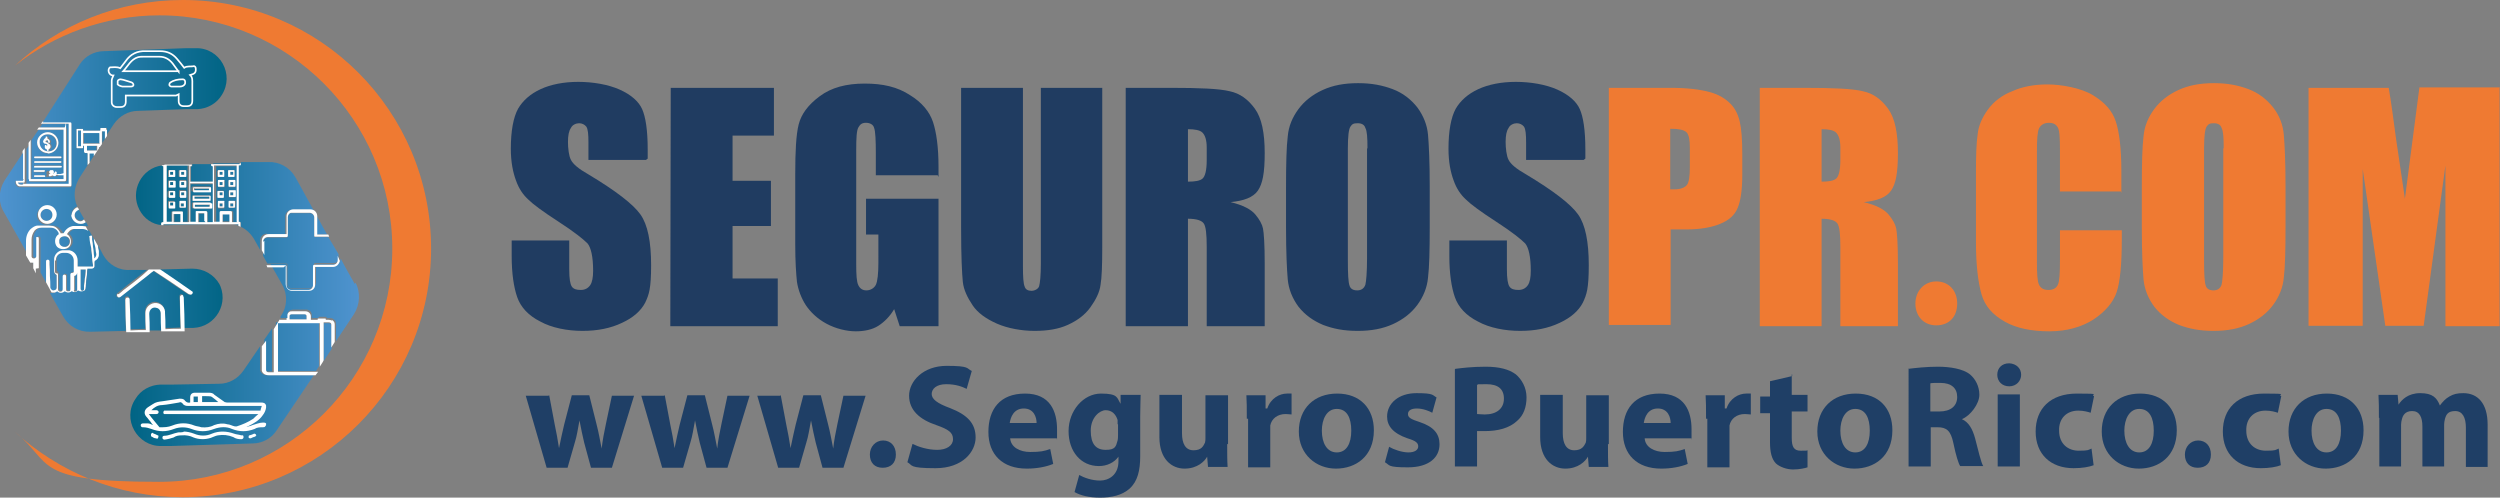 <svg xmlns="http://www.w3.org/2000/svg" xmlns:xlink="http://www.w3.org/1999/xlink" id="Capa_1" x="0px" y="0px" width="586.3px" height="116.7px" viewBox="0 0 586.3 116.7" style="enable-background:new 0 0 586.3 116.7;" xml:space="preserve"><rect x="0" y="0" width="586.3" height="116.7" fill="#808080" stroke="none"/><style type="text/css">	.st0{fill:#203C61;}	.st1{fill:#EF7A32;}	.st2{fill:#1F3F66;}	.st3{fill:url(#SVGID_1_);}	.st4{fill:none;}	.st5{fill:url(#SVGID_2_);}	.st6{fill:url(#SVGID_3_);}	.st7{fill:url(#SVGID_4_);}	.st8{fill:url(#SVGID_5_);}	.st9{fill:url(#SVGID_6_);}	.st10{fill:url(#SVGID_7_);}	.st11{fill:url(#SVGID_8_);}	.st12{fill:url(#SVGID_9_);}	.st13{fill:url(#SVGID_10_);}	.st14{fill:url(#SVGID_11_);}	.st15{fill:url(#SVGID_12_);}	.st16{fill:#FFFFFF;}	.st17{fill:url(#SVGID_13_);}	.st18{fill:url(#SVGID_14_);}	.st19{fill:url(#SVGID_15_);}	.st20{fill:url(#SVGID_16_);}	.st21{fill:url(#SVGID_17_);}	.st22{fill:url(#SVGID_18_);}	.st23{fill:url(#SVGID_19_);}	.st24{fill:url(#SVGID_20_);}	.st25{fill:url(#SVGID_21_);}	.st26{fill:none;stroke:#FFFFFF;stroke-width:0.4;stroke-miterlimit:10;}	.st27{fill:url(#SVGID_22_);}	.st28{fill:url(#SVGID_23_);}	.st29{fill:url(#SVGID_24_);}	.st30{fill:url(#SVGID_25_);}	.st31{fill:url(#SVGID_26_);}	.st32{fill:url(#SVGID_27_);}	.st33{fill:url(#SVGID_28_);}	.st34{fill:url(#SVGID_29_);}	.st35{fill:url(#SVGID_30_);}	.st36{fill:url(#SVGID_31_);}	.st37{fill:url(#SVGID_32_);}	.st38{fill:url(#SVGID_33_);}	.st39{fill:url(#SVGID_34_);}	.st40{fill:url(#SVGID_35_);}	.st41{fill:url(#SVGID_36_);}	.st42{fill:url(#SVGID_37_);}	.st43{fill:url(#SVGID_38_);}	.st44{fill:url(#SVGID_39_);}	.st45{fill:url(#SVGID_40_);}	.st46{fill:url(#SVGID_41_);}	.st47{fill:url(#SVGID_42_);}	.st48{fill:url(#SVGID_43_);}	.st49{fill:url(#SVGID_44_);}	.st50{fill:url(#SVGID_45_);}	.st51{fill:url(#SVGID_46_);}	.st52{fill:url(#SVGID_47_);}	.st53{fill:url(#SVGID_48_);}	.st54{fill:url(#SVGID_49_);}	.st55{fill:url(#SVGID_50_);}	.st56{fill:url(#SVGID_51_);}	.st57{fill:url(#SVGID_52_);}	.st58{fill:url(#SVGID_53_);}	.st59{fill:url(#SVGID_54_);}	.st60{fill:url(#SVGID_55_);}	.st61{fill:url(#SVGID_56_);}	.st62{fill:url(#SVGID_57_);}	.st63{fill:url(#SVGID_58_);}	.st64{fill:url(#SVGID_59_);}	.st65{fill:url(#SVGID_60_);}</style><title>logo-seguros-puertorico</title><g>	<path class="st0" d="M151.5,37.5H138v-4.1c0-1.9-0.1-3.1-0.5-3.7c-0.4-0.5-1-0.8-1.7-0.8c-0.7,0-1.6,0.4-1.9,1.1  c-0.5,0.7-0.7,1.8-0.7,3.3c0,1.4,0.2,3.3,0.7,4.2c0.5,1,1.8,2.1,4.1,3.4c6.5,3.9,10.5,7,12.2,9.4c1.7,2.4,2.5,6.4,2.5,11.9  c0,5.5-0.5,6.9-1.4,8.8c-1,1.9-2.8,3.5-5.4,4.7c-2.7,1.3-5.8,1.9-9.3,1.9c-3.5,0-7.2-0.7-9.9-2.2c-2.8-1.4-4.6-3.4-5.4-5.7  c-0.8-2.3-1.3-5.5-1.3-9.7v-3.6h13.5v6.8c0,2.1,0.2,3.4,0.6,4c0.4,0.6,1.1,0.8,2.1,0.8s1.7-0.4,2.2-1.1c0.5-0.7,0.7-1.9,0.7-3.4  c0-3.3-0.5-5.4-1.3-6.4c-1-1-3.1-2.7-6.8-5.1s-6-4.1-7.1-5.2c-1.2-1.1-2.2-2.5-2.9-4.5c-0.7-1.9-1.2-4.3-1.2-7.4  c0-4.2,0.6-7.4,1.7-9.4c1.1-1.9,2.9-3.5,5.3-4.6c2.4-1.1,5.4-1.7,8.8-1.7c3.4,0,7,0.6,9.7,1.8c2.7,1.2,4.5,2.8,5.3,4.6  c0.8,1.8,1.3,4.9,1.3,9.4v2.2L151.5,37.5z"></path>	<path class="st0" d="M157.3,20.6h24.2v11.2h-9.7v10.6h9v10.6h-9v12.3h10.6v11.2h-25.2L157.3,20.6L157.3,20.6z"></path>	<path class="st0" d="M219.9,41.1h-14.5v-5.1c0-3.1-0.1-5.2-0.4-6c-0.2-0.8-1-1.2-1.9-1.2c-1,0-1.4,0.4-1.8,1.1  c-0.4,0.7-0.5,2.4-0.5,5.3V62c0,2.5,0.1,4.1,0.5,4.9c0.4,0.8,1,1.2,1.9,1.2s1.8-0.5,2.2-1.3c0.4-0.8,0.6-2.7,0.6-5.2V55h-2.9v-8.4  h17v29.9H211l-1.3-4c-1,1.7-2.3,3-3.7,3.9s-3.3,1.3-5.3,1.3c-2.1,0-4.7-0.6-6.9-1.8c-2.2-1.2-3.7-2.7-4.8-4.3  c-1.1-1.7-1.8-3.6-2.1-5.5c-0.2-1.9-0.4-4.8-0.4-8.7V40.8c0-5.3,0.2-9.2,0.8-11.6s2.2-4.6,4.9-6.6c2.8-2.1,6.3-3,10.6-3  s7.7,0.8,10.6,2.7c2.8,1.7,4.6,3.9,5.4,6.3c0.8,2.4,1.3,5.9,1.3,10.5v2.4L219.9,41.1z"></path>	<path class="st0" d="M258.5,20.6v37.3c0,4.2-0.1,7.2-0.4,8.9c-0.2,1.7-1.1,3.5-2.4,5.3s-3.1,3.1-5.3,4.1s-4.8,1.4-7.8,1.4  s-6.3-0.6-8.8-1.7c-2.5-1.1-4.5-2.5-5.7-4.3c-1.2-1.8-2.1-3.6-2.3-5.5c-0.2-1.9-0.4-6.2-0.4-12.4V20.6h14.5v41.9  c0,2.4,0.1,4,0.4,4.7c0.2,0.7,0.8,1,1.6,1c0.7,0,1.6-0.4,1.8-1.1c0.2-0.7,0.4-2.5,0.4-5.3V20.6H258.5L258.5,20.6z"></path>	<path class="st0" d="M264.2,20.6h10.3c6.9,0,11.5,0.2,13.9,0.8c2.4,0.5,4.3,1.9,5.9,4.1c1.6,2.2,2.3,5.7,2.3,10.4s-0.5,7.2-1.6,8.8  s-3.3,2.4-6.4,2.7c2.9,0.7,4.8,1.7,5.8,2.9s1.6,2.3,1.8,3.3c0.2,1,0.4,3.7,0.4,8.2v14.7H283V57.9c0-3-0.2-4.8-0.7-5.5  c-0.5-0.7-1.7-1.1-3.7-1.1v25.2H264V20.6H264.2z M278.6,30.2v12.4c1.7,0,2.8-0.2,3.4-0.7c0.6-0.5,1-1.9,1-4.3v-3  c0-1.8-0.4-2.9-1-3.5c-0.6-0.6-1.8-0.8-3.5-0.8H278.6z"></path>	<path class="st0" d="M335.3,53.2c0,5.5-0.1,9.5-0.4,11.9c-0.2,2.3-1.1,4.5-2.5,6.4c-1.4,1.9-3.3,3.4-5.7,4.5  c-2.4,1.1-5.1,1.6-8.3,1.6c-3.3,0-5.7-0.5-8.1-1.4c-2.4-1-4.3-2.4-5.8-4.3c-1.4-1.9-2.3-4.1-2.5-6.4c-0.2-2.3-0.4-6.3-0.4-12.1  v-9.5c0-5.5,0.1-9.5,0.4-11.9c0.2-2.4,1.1-4.5,2.5-6.4s3.3-3.4,5.7-4.5s5.1-1.6,8.3-1.6s5.7,0.5,8.1,1.4s4.3,2.4,5.8,4.3  c1.4,1.9,2.3,4.1,2.5,6.4s0.4,6.3,0.4,12.1C335.3,43.7,335.3,53.2,335.3,53.2z M320.7,34.9c0-2.7-0.1-4.2-0.5-4.9  c-0.2-0.7-0.8-1.1-1.8-1.1c-1,0-1.3,0.2-1.7,0.8c-0.4,0.6-0.6,2.3-0.6,5.2v26.1c0,3.3,0.1,5.2,0.4,6c0.2,0.7,0.8,1.1,1.8,1.1  s1.6-0.5,1.9-1.3c0.2-0.8,0.4-2.9,0.4-6.3V34.7L320.7,34.9z"></path>	<path class="st0" d="M371.4,37.5h-13.5v-4.1c0-1.9-0.1-3.1-0.5-3.7c-0.4-0.5-1-0.8-1.7-0.8c-0.7,0-1.6,0.4-1.9,1.1  c-0.5,0.7-0.7,1.8-0.7,3.3c0,1.4,0.2,3.3,0.7,4.2c0.5,1,1.8,2.1,4.1,3.4c6.5,3.9,10.5,7,12.2,9.4c1.7,2.4,2.5,6.4,2.5,11.9  c0,5.5-0.5,6.9-1.4,8.8c-1,1.9-2.8,3.5-5.4,4.7c-2.7,1.3-5.8,1.9-9.3,1.9s-7.2-0.7-9.9-2.2c-2.8-1.4-4.6-3.4-5.4-5.7  c-0.8-2.3-1.3-5.5-1.3-9.7v-3.6h13.5v6.8c0,2.1,0.2,3.4,0.6,4c0.4,0.6,1.1,0.8,2.1,0.8c1,0,1.7-0.4,2.2-1.1  c0.5-0.7,0.7-1.9,0.7-3.4c0-3.3-0.5-5.4-1.3-6.4c-1-1-3.1-2.7-6.8-5.1s-6-4.1-7.1-5.2c-1.2-1.1-2.2-2.5-2.9-4.5  c-0.7-1.9-1.2-4.3-1.2-7.4c0-4.2,0.6-7.4,1.7-9.4c1.1-1.9,2.9-3.5,5.3-4.6s5.4-1.7,8.8-1.7s7,0.6,9.7,1.8c2.7,1.2,4.5,2.8,5.3,4.6  c0.8,1.8,1.3,4.9,1.3,9.4v2.2L371.4,37.5z"></path>	<path class="st1" d="M377.2,20.6h14.6c4,0,7,0.4,9.2,1c2.2,0.6,3.7,1.6,4.8,2.7c1.1,1.1,1.8,2.5,2.2,4.2s0.6,4.2,0.6,7.7V41  c0,3.6-0.4,6.2-1.1,7.8c-0.7,1.7-2.1,2.9-4.1,3.7c-1.9,0.8-4.6,1.3-7.7,1.3h-3.9v22.4h-14.5V20.6H377.2z M391.7,30.2v14.2  c0.4,0,0.7,0,1.1,0c1.3,0,2.3-0.4,2.8-1c0.5-0.6,0.7-2.1,0.7-4.1v-4.6c0-1.9-0.2-3.1-0.8-3.7C394.8,30.4,393.6,30.2,391.7,30.2  L391.7,30.2z"></path>	<path class="st1" d="M412.7,20.6h10.3c6.9,0,11.5,0.2,13.9,0.8c2.4,0.5,4.3,1.9,5.9,4.1c1.6,2.2,2.3,5.7,2.3,10.4s-0.5,7.2-1.6,8.8  s-3.3,2.4-6.4,2.7c2.9,0.7,4.8,1.7,5.8,2.9s1.6,2.3,1.8,3.3c0.2,1,0.4,3.7,0.4,8.2v14.7h-13.5V57.9c0-3-0.2-4.8-0.7-5.5  c-0.5-0.7-1.7-1.1-3.7-1.1v25.2h-14.5V20.6H412.7z M427.2,30.2v12.4c1.7,0,2.8-0.2,3.4-0.7c0.6-0.5,1-1.9,1-4.3v-3  c0-1.8-0.4-2.9-1-3.5c-0.6-0.6-1.8-0.8-3.5-0.8H427.2z"></path>	<path class="st1" d="M497.6,44.9h-14.5v-9.7c0-2.8-0.1-4.6-0.5-5.3c-0.4-0.7-1-1.1-2.1-1.1s-1.9,0.5-2.3,1.3  c-0.4,0.8-0.5,2.7-0.5,5.5v25.9c0,2.7,0.1,4.5,0.5,5.3c0.4,0.8,1.1,1.2,2.2,1.2c1.1,0,1.8-0.4,2.2-1.2c0.4-0.8,0.5-2.8,0.5-5.8v-7  h14.5v2.2c0,5.8-0.4,9.9-1.2,12.3s-2.7,4.6-5.4,6.4c-2.8,1.8-6.3,2.8-10.4,2.8c-4.1,0-7.7-0.7-10.5-2.3c-2.8-1.6-4.6-3.6-5.4-6.4  c-0.8-2.8-1.3-6.9-1.3-12.3V40.5c0-4,0.1-7,0.4-9c0.2-2.1,1.1-4,2.4-5.8c1.3-1.8,3.3-3.4,5.7-4.3c2.4-1.1,5.2-1.6,8.3-1.6  c3.1,0,7.8,0.8,10.6,2.5s4.6,3.7,5.4,6.2c0.8,2.4,1.3,6.3,1.3,11.5v5.3L497.6,44.9z"></path>	<path class="st1" d="M536,53.2c0,5.5-0.1,9.5-0.4,11.9c-0.2,2.3-1.1,4.5-2.5,6.4c-1.4,1.9-3.3,3.4-5.7,4.5  c-2.4,1.1-5.1,1.6-8.3,1.6s-5.7-0.5-8.1-1.4c-2.4-1-4.3-2.4-5.8-4.3c-1.4-1.9-2.3-4.1-2.5-6.4c-0.2-2.3-0.4-6.3-0.4-12.1v-9.5  c0-5.5,0.1-9.5,0.4-11.9c0.2-2.4,1.1-4.5,2.5-6.4s3.3-3.4,5.7-4.5c2.4-1.1,5.1-1.6,8.3-1.6s5.7,0.5,8.1,1.4s4.3,2.4,5.8,4.3  s2.3,4.1,2.5,6.4c0.2,2.3,0.4,6.3,0.4,12.1C536,43.7,536,53.2,536,53.2z M521.5,34.9c0-2.7-0.1-4.2-0.5-4.9  c-0.2-0.7-0.8-1.1-1.8-1.1c-1,0-1.3,0.2-1.7,0.8c-0.4,0.6-0.6,2.3-0.6,5.2v26.1c0,3.3,0.1,5.2,0.4,6c0.2,0.7,0.8,1.1,1.8,1.1  s1.6-0.5,1.9-1.3c0.2-0.8,0.4-2.9,0.4-6.3V34.7L521.5,34.9z"></path>	<path class="st1" d="M586.2,20.6v55.9h-12.7V38.8l-5.1,37.6h-9l-5.3-36.8v36.8h-12.7V20.6h18.8c0.6,3.4,1.1,7.4,1.7,11.8l2.1,14.2  l3.4-26.1h18.9L586.2,20.6z"></path>	<path class="st2" d="M128.8,92.7l1.3,6.9c0.4,1.8,0.7,3.6,1,5.5l0,0c0.4-1.9,0.8-3.9,1.2-5.5l1.8-6.9h4.1l1.7,6.8  c0.5,1.9,0.8,3.7,1.2,5.7l0,0c0.2-1.9,0.6-3.9,1-5.8l1.4-6.6h5.2l-5.2,16.9h-4.9l-1.6-5.9c-0.4-1.7-0.7-3.1-1.1-5.2l0,0  c-0.4,2.1-0.6,3.6-1.1,5.2l-1.7,5.9h-4.9l-4.9-16.9h5.3L128.8,92.7z"></path>	<path class="st2" d="M155.9,92.7l1.3,6.9c0.4,1.8,0.7,3.6,1,5.5l0,0c0.4-1.9,0.8-3.9,1.2-5.5l1.8-6.9h4.1l1.7,6.8  c0.5,1.9,0.8,3.7,1.2,5.7l0,0c0.2-1.9,0.6-3.9,1-5.8l1.4-6.6h5.2l-5.2,16.9h-4.9l-1.6-5.9c-0.4-1.7-0.7-3.1-1.1-5.2l0,0  c-0.4,2.1-0.6,3.6-1.1,5.2l-1.7,5.9h-4.9l-4.9-16.9h5.3L155.9,92.7z"></path>	<path class="st2" d="M183.1,92.7l1.3,6.9c0.4,1.8,0.7,3.6,1,5.5l0,0c0.4-1.9,0.8-3.9,1.2-5.5l1.8-6.9h4.1l1.7,6.8  c0.5,1.9,0.8,3.7,1.2,5.7l0,0c0.2-1.9,0.6-3.9,1-5.8l1.4-6.6h5.2l-5.2,16.9h-4.9l-1.6-5.9c-0.4-1.7-0.7-3.1-1.1-5.2l0,0  c-0.4,2.1-0.6,3.6-1.1,5.2l-1.7,5.9h-4.9l-4.9-16.9h5.3L183.1,92.7z"></path>	<path class="st2" d="M204,106.6c0-1.8,1.3-3.3,3.1-3.3s3,1.3,3,3.3s-1.2,3.1-3.1,3.1S204,108.5,204,106.6z"></path>	<path class="st2" d="M214,104.1c1.4,0.7,3.6,1.4,5.8,1.4c2.2,0,3.7-1,3.7-2.5c0-1.6-1.1-2.3-3.9-3.3c-3.9-1.3-6.4-3.5-6.4-6.9  s3.3-7,8.8-7c5.5,0,4.6,0.6,5.9,1.2l-1.2,4.2c-1-0.5-2.5-1.1-4.8-1.1c-2.3,0-3.4,1.1-3.4,2.3s1.3,2.2,4.3,3.3c4.1,1.6,6,3.6,6,6.9  c0,3.3-3,7.2-9.4,7.2c-6.4,0-5.3-0.7-6.6-1.4L214,104.1z"></path>	<path class="st2" d="M236.9,102.7c0.1,2.2,2.3,3.3,4.7,3.3c2.4,0,3.3-0.2,4.7-0.7l0.7,3.5c-1.7,0.7-3.9,1.1-6.2,1.1  c-5.7,0-9-3.3-9-8.6c0-5.3,2.7-9,8.6-9c5.9,0,7.5,4.2,7.5,8.4c0,4.2,0,1.7-0.1,2.1H236.9L236.9,102.7z M243.1,99.2  c0-1.3-0.6-3.4-3-3.4s-3.1,2.1-3.3,3.4h6.2H243.1z"></path>	<path class="st2" d="M267.5,92.7c0,1.1-0.1,2.5-0.1,4.9v9.4c0,3.3-0.6,5.9-2.5,7.6c-1.8,1.6-4.3,2.1-6.9,2.1s-4.6-0.5-6-1.3l1.1-4  c1.1,0.6,2.9,1.3,4.9,1.3s4.3-1.3,4.3-4.5v-1.1l0,0c-1,1.4-2.7,2.2-4.6,2.2c-4.2,0-7.1-3.4-7.1-8.2s3.5-8.8,7.6-8.8  c4.1,0,3.7,1,4.6,2.4l0,0v-2.1H267.5z M262.1,99.5c0-0.4,0-0.7,0-1c-0.4-1.3-1.3-2.3-2.8-2.3c-1.4,0-3.5,1.7-3.5,4.8  s1.2,4.5,3.5,4.5c2.3,0,2.4-0.8,2.8-2.2c0.1-0.4,0.1-1,0.1-1.3v-2.5L262.1,99.5z"></path>	<path class="st2" d="M287.8,104.1c0,2.2,0,4,0.1,5.4h-4.6l-0.2-2.4l0,0c-0.6,1.1-2.3,2.8-5.3,2.8s-5.9-2.2-5.9-7.4v-9.9h5.3v9  c0,2.4,0.8,4,2.7,4s2.3-1,2.7-1.8c0.1-0.4,0.1-0.7,0.1-1.1v-10h5.3v11.5L287.8,104.1z"></path>	<path class="st2" d="M292.4,98.2c0-2.5,0-4.1-0.1-5.5h4.5v3.1h0.4c0.8-2.4,2.9-3.5,4.6-3.5c1.7,0,0.7,0,1.1,0v4.9  c-0.4,0-0.8-0.1-1.4-0.1c-1.9,0-3.3,1.1-3.6,2.7c0,0.4,0,0.7,0,1.2v8.6h-5.2V98.2L292.4,98.2z"></path>	<path class="st2" d="M322.2,100.9c0,6.2-4.3,9-8.9,9s-8.7-3.3-8.7-8.7c0-5.4,3.6-8.9,9-8.9S322.2,95.8,322.2,100.9z M310,101  c0,2.9,1.2,5.1,3.5,5.1s3.4-2.1,3.4-5.1s-1-5.1-3.4-5.1S310,98.4,310,101z"></path>	<path class="st2" d="M325.8,104.8c1,0.6,3,1.3,4.5,1.3s2.3-0.6,2.3-1.4s-0.5-1.3-2.5-1.9c-3.5-1.2-4.8-3-4.8-5.1  c0-3.1,2.7-5.5,6.9-5.5s3.7,0.5,4.7,1l-1,3.6c-0.7-0.4-2.2-1-3.6-1c-1.4,0-2.1,0.5-2.1,1.3s0.6,1.2,2.8,1.9  c3.3,1.1,4.6,2.8,4.6,5.2c0,3.1-2.5,5.4-7.4,5.4s-4.2-0.5-5.4-1.2l1-3.7L325.8,104.8z"></path>	<path class="st2" d="M341.3,86.5c1.6-0.2,3.9-0.5,7.1-0.5s5.5,0.6,7.1,1.8c1.4,1.2,2.5,3.1,2.5,5.4c0,2.3-0.7,4.2-2.2,5.5  c-1.8,1.7-4.5,2.4-7.6,2.4s-1.3,0-1.8,0v8.3h-5.2V86.6L341.3,86.5z M346.4,97.1c0.5,0,1,0.1,1.8,0.1c2.8,0,4.5-1.4,4.5-3.7  c0-2.3-1.4-3.4-4.1-3.4s-1.8,0-2.2,0.2v6.9L346.4,97.1z"></path>	<path class="st2" d="M377.1,104.1c0,2.2,0,4,0.1,5.4h-4.6l-0.2-2.4l0,0c-0.6,1.1-2.3,2.8-5.3,2.8s-5.9-2.2-5.9-7.4v-9.9h5.3v9  c0,2.4,0.8,4,2.7,4c1.8,0,2.3-1,2.7-1.8c0.1-0.4,0.1-0.7,0.1-1.1v-10h5.3v11.5L377.1,104.1z"></path>	<path class="st2" d="M385.7,102.7c0.1,2.2,2.3,3.3,4.7,3.3s3.3-0.2,4.7-0.7l0.7,3.5c-1.7,0.7-3.9,1.1-6.2,1.1c-5.7,0-9-3.3-9-8.6  c0-5.3,2.7-9,8.6-9s7.5,4.2,7.5,8.4c0,4.2,0,1.7-0.1,2.1H385.7z M391.8,99.2c0-1.3-0.6-3.4-3-3.4s-3.1,2.1-3.3,3.4h6.2H391.8z"></path>	<path class="st2" d="M400.1,98.2c0-2.5,0-4.1-0.1-5.5h4.5v3.1h0.4c0.8-2.4,2.9-3.5,4.6-3.5c1.7,0,0.7,0,1.1,0v4.9  c-0.4,0-0.8-0.1-1.4-0.1c-1.9,0-3.3,1.1-3.6,2.7c0,0.4,0,0.7,0,1.2v8.6h-5.2V98.2L400.1,98.2z"></path>	<path class="st2" d="M420.2,87.8v4.8h3.7v3.9h-3.7v6.2c0,2.1,0.5,3,2.1,3c1.6,0,1.2,0,1.6-0.1v4c-0.6,0.2-1.9,0.5-3.4,0.5  s-3.1-0.6-4-1.4c-1-1-1.4-2.7-1.4-4.9v-6.9h-2.3v-3.9h2.3v-3.6l5.2-1.2V87.8z"></path>	<path class="st2" d="M443.8,100.9c0,6.2-4.3,9-8.9,9c-4.6,0-8.7-3.3-8.7-8.7c0-5.4,3.6-8.9,9-8.9  C440.7,92.3,443.8,95.8,443.8,100.9z M431.6,101c0,2.9,1.2,5.1,3.5,5.1c2.3,0,3.4-2.1,3.4-5.1s-1-5.1-3.4-5.1S431.6,98.4,431.6,101  z"></path>	<path class="st2" d="M447.5,86.5c1.7-0.2,4.2-0.5,7-0.5s5.9,0.5,7.5,1.8c1.3,1.1,2.2,2.8,2.2,4.8c0,2.1-2.1,4.9-4.1,5.7l0,0  c1.6,0.7,2.5,2.3,3.1,4.5c0.7,2.7,1.4,5.7,1.9,6.5h-5.4c-0.4-0.6-1-2.5-1.6-5.4c-0.6-2.9-1.6-3.7-3.7-3.7h-1.6v9.2h-5.2V86.4  L447.5,86.5z M452.7,96.5h2.1c2.7,0,4.2-1.3,4.2-3.4c0-2.1-1.4-3.3-3.9-3.3c-1.3,0-2.1,0-2.4,0.1v6.4V96.5z"></path>	<path class="st2" d="M474,87.9c0,1.4-1.1,2.7-2.8,2.7c-1.7,0-2.8-1.2-2.8-2.7c0-1.6,1.1-2.7,2.8-2.7C472.9,85.3,474,86.4,474,87.9z   M468.5,109.4V92.5h5.2v16.9H468.5z"></path>	<path class="st2" d="M491,109.1c-1,0.4-2.7,0.7-4.7,0.7c-5.4,0-8.9-3.3-8.9-8.6c0-5.3,3.4-8.9,9.7-8.9s2.9,0.2,4,0.6l-0.8,3.9  c-0.6-0.2-1.6-0.5-2.9-0.5c-2.8,0-4.6,1.9-4.5,4.7c0,3.1,2.1,4.7,4.6,4.7s2.2-0.2,3-0.5L491,109.1L491,109.1z"></path>	<path class="st2" d="M510.5,100.9c0,6.2-4.3,9-8.9,9s-8.7-3.3-8.7-8.7c0-5.4,3.6-8.9,9-8.9S510.5,95.8,510.5,100.9z M498.2,101  c0,2.9,1.2,5.1,3.5,5.1c2.3,0,3.4-2.1,3.4-5.1s-1-5.1-3.4-5.1S498.2,98.4,498.2,101z"></path>	<path class="st2" d="M512.4,106.6c0-1.8,1.3-3.3,3.1-3.3s3,1.3,3,3.3s-1.2,3.1-3.1,3.1S512.4,108.5,512.4,106.6z"></path>	<path class="st1" d="M449.2,71.2c0-3,2.1-5.2,4.9-5.2c2.9,0,4.9,2.1,4.9,5.2s-1.9,5.1-4.9,5.1S449.2,74.1,449.2,71.2z"></path>	<path class="st2" d="M534.9,109.1c-1,0.4-2.7,0.7-4.7,0.7c-5.4,0-8.9-3.3-8.9-8.6c0-5.3,3.4-8.9,9.7-8.9c6.3,0,2.9,0.2,4,0.6  l-0.8,3.9c-0.6-0.2-1.6-0.5-2.9-0.5c-2.8,0-4.6,1.9-4.5,4.7c0,3.1,2.1,4.7,4.6,4.7s2.2-0.2,3-0.5L534.9,109.1L534.9,109.1z"></path>	<path class="st2" d="M554.3,100.9c0,6.2-4.3,9-8.9,9c-4.6,0-8.7-3.3-8.7-8.7c0-5.4,3.6-8.9,9-8.9S554.3,95.8,554.3,100.9z   M542.1,101c0,2.9,1.2,5.1,3.5,5.1c2.3,0,3.4-2.1,3.4-5.1s-1-5.1-3.4-5.1S542.1,98.4,542.1,101z"></path>	<path class="st2" d="M557.9,98c0-2.1,0-3.9-0.1-5.4h4.5l0.2,2.3l0,0c0.7-1.1,2.2-2.7,5.1-2.7c2.9,0,3.9,1.1,4.6,2.9l0,0  c0.6-0.8,1.3-1.6,2.2-2.1c1-0.6,1.9-0.8,3.3-0.8c3.3,0,5.7,2.3,5.7,7.4v9.9h-5.1v-9.2c0-2.4-0.8-3.9-2.5-3.9  c-1.7,0-2.1,0.8-2.4,1.8c-0.1,0.4-0.2,1-0.2,1.3v9.9h-5.1V100c0-2.2-0.7-3.6-2.4-3.6c-1.7,0-2.2,1.1-2.4,1.9  c-0.1,0.4-0.2,0.8-0.2,1.3v9.8h-5.1V98H557.9z"></path>	<g>		<path class="st1" d="M42.9,0C27.7,0,13.8,5.8,3.5,15.4C12.7,8.1,24.6,3.6,37.4,3.6C67.5,3.6,92,28.1,92,58.3s-24.5,54.7-54.7,54.7   s-24.6-4.3-33.9-11.8c10.4,9.5,24.2,15.4,39.4,15.4c32.2,0,58.3-26.1,58.3-58.3S75.1,0,42.9,0z"></path>					<linearGradient id="SVGID_1_" gradientUnits="userSpaceOnUse" x1="30.602" y1="25.566" x2="84.047" y2="25.566" gradientTransform="matrix(1 0 0 -1 0 118.461)">			<stop offset="0" style="stop-color:#006484"></stop>			<stop offset="1" style="stop-color:#4F93CF"></stop>		</linearGradient>		<path class="st3" d="M61,86.9c0,0,0-0.2,0-0.4c0-1.8,0-3.6,0-5.3l-3.9,5.7c-1.3,1.9-3.4,3.1-5.7,3.1l-11.2,0.2h-2.7   c-2.3,0.1-4.5,1.3-5.7,3.3l0,0c-3.3,4.8,0.4,11.2,6,11.1h2.2l19.2-0.6c2.3,0,4.5-1.2,5.7-3.1l8.7-12.9c-3.6,0-7.4,0-11,0   c-0.7,0-1.3-0.4-1.6-1.1L61,86.9z"></path>		<path class="st4" d="M7.4,32.8l1.1-1.6L9,30.5H7.6v2.3L7.4,32.8z"></path>		<path class="st4" d="M22,42.1v-5.7L21,38.1v4H22z"></path>		<path class="st4" d="M24.7,34.3v-1.9L24,33.4v0.8C24,34.3,24.7,34.3,24.7,34.3z"></path>					<linearGradient id="SVGID_2_" gradientUnits="userSpaceOnUse" x1="7024.183" y1="474.023" x2="7077.628" y2="474.023" gradientTransform="matrix(-1 5.236017e-03 5.236017e-03 1 7075.149 -473.989)">			<stop offset="0" style="stop-color:#006484"></stop>			<stop offset="1" style="stop-color:#4F93CF"></stop>		</linearGradient>		<path class="st5" d="M22,35.8H21v2.3l1.1-1.7V35.8z"></path>					<linearGradient id="SVGID_3_" gradientUnits="userSpaceOnUse" x1="7024.183" y1="470.474" x2="7077.628" y2="470.474" gradientTransform="matrix(-1 5.236017e-03 5.236017e-03 1 7075.149 -473.989)">			<stop offset="0" style="stop-color:#006484"></stop>			<stop offset="1" style="stop-color:#4F93CF"></stop>		</linearGradient>		<path class="st6" d="M11.3,35.5c1.1,0,1.9-0.8,1.9-1.9c0-1.1-0.8-2.1-2.1-2.1c-1.1,0-1.9,0.8-1.9,1.9   C9.2,34.5,10.1,35.5,11.3,35.5z M11.4,33.9c0,0-0.2-0.1-0.4-0.2c0,0-0.1,0-0.2,0c-0.2-0.1-0.4-0.4-0.4-0.6c0-0.4,0.1-0.6,0.5-0.7   c0,0,0.1,0,0.1-0.2c0-0.1,0-0.2,0.2-0.2c0.1,0,0.2,0,0.2,0.2c0,0.1,0,0.2,0.2,0.4s0.4,0.4,0.4,0.7c0,0.1,0,0.2-0.2,0.2   c-0.1,0-0.2,0-0.2-0.2c0-0.2,0-0.4-0.2-0.4c-0.1,0-0.2,0-0.4,0.2c0,0,0,0.1,0,0.2c0,0,0.2,0,0.4,0.1c0.1,0,0.4,0.1,0.5,0.4   c0.4,0.4,0.2,1-0.2,1.2c0,0,0,0,0,0.2c0,0,0,0,0,0.1c0,0-0.1,0.1-0.2,0.1c0,0-0.2,0-0.2-0.2c0-0.1,0-0.2-0.1-0.2   c-0.2-0.1-0.4-0.4-0.4-0.6c0-0.2,0-0.4,0.2-0.4s0.2,0,0.2,0.2c0,0.1,0,0.2,0.2,0.2c0.1,0,0.4,0,0.4-0.1v-0.2L11.4,33.9z"></path>					<linearGradient id="SVGID_4_" gradientUnits="userSpaceOnUse" x1="7024.183" y1="477.413" x2="7077.628" y2="477.413" gradientTransform="matrix(-1 5.236017e-03 5.236017e-03 1 7075.149 -473.989)">			<stop offset="0" style="stop-color:#006484"></stop>			<stop offset="1" style="stop-color:#4F93CF"></stop>		</linearGradient>		<path class="st7" d="M11.5,40.4L11.5,40.4c0,0,0,0,0.1,0.1c0,0,0-0.1,0.1-0.2l0,0c0,0-0.1,0-0.2,0V40.4z"></path>					<linearGradient id="SVGID_5_" gradientUnits="userSpaceOnUse" x1="7024.183" y1="471.502" x2="7077.628" y2="471.502" gradientTransform="matrix(-1 5.236017e-03 5.236017e-03 1 7075.149 -473.989)">			<stop offset="0" style="stop-color:#006484"></stop>			<stop offset="1" style="stop-color:#4F93CF"></stop>		</linearGradient>		<path class="st8" d="M23.2,34.3L23.2,34.3v0.4l0.2-0.4l0,0C23.5,34.3,23.4,34.3,23.2,34.3z"></path>					<linearGradient id="SVGID_6_" gradientUnits="userSpaceOnUse" x1="7024.183" y1="469.427" x2="7077.628" y2="469.427" gradientTransform="matrix(-1 5.236017e-03 5.236017e-03 1 7075.149 -473.989)">			<stop offset="0" style="stop-color:#006484"></stop>			<stop offset="1" style="stop-color:#4F93CF"></stop>		</linearGradient>		<path class="st9" d="M18.3,34.3H19v-3.7h-0.7V34.3z"></path>					<linearGradient id="SVGID_7_" gradientUnits="userSpaceOnUse" x1="7024.183" y1="469.093" x2="7077.628" y2="469.093" gradientTransform="matrix(-1 5.236017e-03 5.236017e-03 1 7075.149 -473.989)">			<stop offset="0" style="stop-color:#006484"></stop>			<stop offset="1" style="stop-color:#4F93CF"></stop>		</linearGradient>		<path class="st10" d="M24.7,30.5H24v3l0.7-1.1v-1.8V30.5z"></path>					<linearGradient id="SVGID_8_" gradientUnits="userSpaceOnUse" x1="7024.183" y1="473.253" x2="7077.628" y2="473.253" gradientTransform="matrix(-1 5.236017e-03 5.236017e-03 1 7075.149 -473.989)">			<stop offset="0" style="stop-color:#006484"></stop>			<stop offset="1" style="stop-color:#4F93CF"></stop>		</linearGradient>		<path class="st11" d="M7.4,32.8V42h7.7V30.5H9l-0.5,0.7C8.5,31.2,7.4,32.8,7.4,32.8z M14.2,37.8c0,0,0,0,0.1,0   c0,0,0.2,0.1,0.2,0.2c0,0,0,0.2-0.2,0.2c0,0,0,0-0.1,0c-1.9,0-3.9,0-5.8,0c0,0,0,0-0.1,0c-0.1,0-0.2,0-0.2-0.2c0,0,0-0.2,0.2-0.2   c0,0,0,0,0.1,0c1,0,1.9,0,3,0l0,0c1,0,1.9,0,2.9,0H14.2z M8.2,38.8L8.2,38.8c1.9,0,4,0,5.9,0c0.2,0,0.4,0,0.4,0.2   c0,0.1,0,0.2-0.4,0.2c-1,0-1.9,0-2.9,0s-1.9,0-2.9,0c0,0,0,0-0.1,0c-0.1,0-0.2-0.1-0.2-0.2S7.9,38.8,8.2,38.8z M10.6,41.5   c0,0-0.1,0-0.2,0c-0.4,0-0.7,0-1.1,0c-0.4,0-0.7,0-1.1,0c0,0-0.1,0-0.2,0c0,0,0-0.1,0-0.2c0,0,0-0.1,0.1-0.2l0,0   c0.7,0,1.4,0,2.2,0c0.2,0,0.4,0.2,0.2,0.4L10.6,41.5z M10.3,40.4c-0.4,0-0.7,0-1.1,0c-0.4,0-0.7,0-1.1,0c-0.1,0-0.2,0-0.2-0.2   c0-0.1,0-0.2,0.2-0.2c0.7,0,1.4,0,2.2,0c0.1,0,0.2,0,0.2,0.2C10.6,40.3,10.6,40.4,10.3,40.4z M14.3,41.3c-0.4,0-0.6,0-1,0   c0,0,0,0-0.1,0c-0.4,0-0.4,0-0.5-0.2l0,0c0,0.1-0.2,0.2-0.4,0.4c0,0.1-0.2,0.1-0.4,0l0,0c-0.2-0.2-0.4-0.1-0.6,0c0,0,0,0-0.1,0   c-0.1,0-0.2,0-0.4,0c0,0,0-0.2,0-0.4c0,0,0.2,0,0.2-0.1c0,0,0-0.1-0.1-0.2c-0.1-0.2,0-0.6,0.2-0.7c0.2,0,0.4,0,0.6,0   s0.4,0.4,0.2,0.7c0,0,0,0.2-0.1,0.2l0,0c0.1-0.1,0.2-0.4,0.4-0.5c0,0,0.1-0.1,0.2-0.1c0,0,0.1,0,0.2,0.2c0,0,0,0.2,0,0.4   c0,0,0,0,0.1,0c0.2,0,0.6,0,0.8,0c0,0,0.2,0,0.2,0.1s0,0.4-0.2,0.4L14.3,41.3z M14.3,36.7c0.1,0,0.2,0.1,0.2,0.2   c0,0.1,0,0.2-0.2,0.2l0,0c-1.9,0-4,0-5.9,0c0,0,0,0-0.1,0c-0.1,0-0.2,0-0.2-0.2c0-0.1,0-0.2,0.2-0.2c0,0,0,0,0.1,0   c1,0,1.9,0,2.9,0s1.9,0,2.9,0C14.2,36.7,14.2,36.7,14.3,36.7z M11.2,31c1.3,0,2.5,1.1,2.5,2.5c0,1.3-1.1,2.5-2.5,2.5   c-1.3,0-2.5-1.1-2.5-2.5c0-1.3,1.1-2.4,2.5-2.4V31z"></path>					<linearGradient id="SVGID_9_" gradientUnits="userSpaceOnUse" x1="7024.183" y1="473.138" x2="7077.628" y2="473.138" gradientTransform="matrix(-1 5.236017e-03 5.236017e-03 1 7075.149 -473.989)">			<stop offset="0" style="stop-color:#006484"></stop>			<stop offset="1" style="stop-color:#4F93CF"></stop>		</linearGradient>		<path class="st12" d="M15.3,30c0.2,0,0.4,0,0.4,0.4c0,4,0,7.8,0,11.8c0,0.2,0,0.4-0.4,0.4c-2.7,0-5.3,0-8,0c0,0,0,0-0.1,0   c-0.1,0-0.2,0-0.2-0.2c0,0,0-0.1,0-0.2v-8.4l-0.8,1.2c0,2.4,0,4.7,0,7.1c0,0.1,0,0.2,0,0.4l0,0c0,0,0,0.2,0,0.4   c0,0.2-0.1,0.4-0.2,0.5h10.5V29.1H9.9l-0.5,0.8h6L15.3,30z"></path>					<linearGradient id="SVGID_10_" gradientUnits="userSpaceOnUse" x1="7024.183" y1="471.854" x2="7077.628" y2="471.854" gradientTransform="matrix(-1 5.236017e-03 5.236017e-03 1 7075.149 -473.989)">			<stop offset="0" style="stop-color:#006484"></stop>			<stop offset="1" style="stop-color:#4F93CF"></stop>		</linearGradient>		<path class="st13" d="M20.2,35.3h2.4v-1.1h-2.4V35.3z"></path>					<linearGradient id="SVGID_11_" gradientUnits="userSpaceOnUse" x1="7024.183" y1="480.03" x2="7077.628" y2="480.03" gradientTransform="matrix(-1 5.236017e-03 5.236017e-03 1 7075.149 -473.989)">			<stop offset="0" style="stop-color:#006484"></stop>			<stop offset="1" style="stop-color:#4F93CF"></stop>		</linearGradient>		<path class="st14" d="M4.9,43.3c0.4,0,0.6-0.2,0.7-0.5H4.2C4.2,43.2,4.5,43.3,4.9,43.3z"></path>					<linearGradient id="SVGID_12_" gradientUnits="userSpaceOnUse" x1="7024.183" y1="469.442" x2="7077.628" y2="469.442" gradientTransform="matrix(-1 5.236017e-03 5.236017e-03 1 7075.149 -473.989)">			<stop offset="0" style="stop-color:#006484"></stop>			<stop offset="1" style="stop-color:#4F93CF"></stop>		</linearGradient>		<path class="st15" d="M23.4,31.1c-1.2,0-2.4,0-3.6,0c0,0,0,0-0.1,0v2.5h4l0,0c0-0.7,0-1.6,0-2.3c0,0,0-0.1-0.1-0.1L23.4,31.1z"></path>		<path class="st16" d="M5.5,42.2H5.3c-0.5,0-1,0-1.4,0c-0.2,0-0.4,0-0.2,0.4c0,0.6,0.4,1,0.8,1.1l0,0c0,0,0.1,0,0.2,0   c3.9,0,7.7,0,11.7,0c0.2,0,0.4,0,0.4-0.4c0-4.8,0-9.7,0-14.4s0-0.4-0.4-0.4c-2.2,0-4.2,0-6.4,0l-0.4,0.5h6.5v14.1H5.6   c0-0.1,0.1-0.4,0.2-0.5c0,0,0-0.2,0-0.4l0,0c0,0,0-0.2,0-0.4c0-2.4,0-4.7,0-7.1l-0.5,0.7c0,2.2,0,4.2,0,6.4v0.2H5.5z M4.9,43.3   c-0.4,0-0.6-0.2-0.7-0.5h1.4C5.6,43.2,5.3,43.4,4.9,43.3z"></path>		<path class="st16" d="M24.9,30c-0.4,0-0.7,0-1.2,0c-0.1,0-0.2,0-0.2,0.2c0,0,0,0.2,0,0.4h-4v-0.2c0-0.2,0-0.2-0.2-0.2   c-0.4,0-0.7,0-1.2,0c-0.1,0-0.2,0-0.2,0.2c0,1.4,0,2.8,0,4.2c0,0.1,0,0.2,0.2,0.2c0.4,0,0.8,0,1.2,0c0.1,0,0.2,0,0.2-0.2   c0,0,0-0.2,0-0.4h0.2c0,0.5,0,1,0,1.3c0,0.2,0,0.4,0.4,0.4c0,0,0.2,0,0.4,0l0,0v3v-0.2c0.1,0,0.5-0.5,0.5-0.5V36H22v0.6l1.2-1.8   v-0.2l0,0c0-0.1,0.1-0.1,0.2-0.1l0,0l0.5-0.7v-3h0.7v1.8l0.5-0.7c0-0.5,0-0.8,0-1.3c0-0.2,0-0.2-0.2-0.2V30z M19,34.3h-0.7v-3.7   H19V34.3z M22.8,35.3h-2.4v-1.1h2.4V35.3z M23.5,33.7L23.5,33.7h-4v-2.5c0,0,0,0,0.1,0c1.2,0,2.4,0,3.6,0c0,0,0.1,0,0.1,0.1   c0,0.7,0,1.6,0,2.3L23.5,33.7z"></path>		<path class="st16" d="M6.8,42.1c0,0,0,0.1,0,0.2s0,0.2,0.2,0.2c0,0,0,0,0.1,0c2.7,0,5.3,0,8,0c0.2,0,0.4,0,0.4-0.4   c0-4,0-7.8,0-11.8s0-0.4-0.4-0.4h-6l-0.4,0.5h6.2V42H7.2v-9.2l-0.5,0.7V42L6.8,42.1z"></path>		<path class="st16" d="M11.2,36c1.3,0,2.5-1.1,2.5-2.5c0-1.3-1.1-2.5-2.5-2.5c-1.3,0-2.5,1.1-2.5,2.4c0,1.3,1.1,2.5,2.5,2.5V36z    M11.2,31.5c1.1,0,2.1,0.8,2.1,2.1c0,1.1-0.8,1.9-1.9,1.9s-2.1-0.8-2.1-2.1C9.2,32.3,10.1,31.5,11.2,31.5z"></path>		<path class="st16" d="M8.3,36.7c0,0,0,0-0.1,0c-0.1,0-0.2,0-0.2,0.2c0,0.1,0,0.2,0.2,0.2c0,0,0,0,0.1,0c1.9,0,4,0,5.9,0l0,0   c0.1,0,0.2,0,0.2-0.2c0-0.1,0-0.2-0.2-0.2c0,0,0,0-0.1,0c-1,0-1.9,0-2.9,0S9.2,36.7,8.3,36.7z"></path>		<path class="st16" d="M8.2,39.3c0,0,0,0,0.1,0c1,0,1.9,0,2.9,0s1.9,0,2.9,0c0.2,0,0.4,0,0.4-0.2c0-0.1,0-0.2-0.4-0.2   c-1.9,0-4,0-5.9,0l0,0c-0.1,0-0.2,0-0.2,0.2C7.9,39.2,7.9,39.3,8.2,39.3z"></path>		<path class="st16" d="M8.3,37.8c0,0,0,0-0.1,0c0,0-0.2,0-0.2,0.2c0,0.1,0,0.2,0.2,0.2c0,0,0,0,0.1,0c1.9,0,3.9,0,5.8,0   c0,0,0,0,0.1,0c0,0,0.2-0.1,0.2-0.2c0,0,0-0.2-0.2-0.2c0,0,0,0-0.1,0c-1,0-1.9,0-2.9,0l0,0c-1,0-1.9,0-3,0H8.3z"></path>		<path class="st16" d="M14.2,40.8c-0.2,0-0.6,0-0.8,0h-0.1c0,0,0-0.2,0-0.4c0,0,0-0.1-0.2-0.2c0,0-0.2,0-0.2,0.1   c-0.1,0.1-0.2,0.4-0.4,0.5l0,0c0,0,0-0.2,0.1-0.2c0.1-0.2,0-0.6-0.2-0.7c-0.2,0-0.5,0-0.6,0c-0.2,0.1-0.4,0.5-0.2,0.7   c0,0,0,0.1,0.1,0.2c0,0-0.2,0-0.2,0.1c-0.1,0-0.1,0.2,0,0.4c0,0,0.2,0.1,0.4,0c0,0,0,0,0.1,0c0.2-0.2,0.4-0.2,0.6,0l0,0   c0.1,0,0.2,0,0.4,0c0-0.1,0.2-0.2,0.4-0.4l0,0c0.1,0.2,0.1,0.2,0.5,0.2c0,0,0,0,0.1,0c0.4,0,0.6,0,1,0c0.2,0,0.2-0.2,0.2-0.4   c0,0-0.1-0.1-0.2-0.1L14.2,40.8z M11.7,40.7c0,0,0,0-0.1-0.1l0,0c0,0,0.1,0,0.2,0l0,0c0,0,0,0-0.1,0.2V40.7z"></path>		<path class="st16" d="M10.3,41.1c-0.7,0-1.4,0-2.2,0l0,0c0,0-0.1,0-0.1,0.2c0,0,0,0.1,0,0.2c0,0,0.1,0,0.2,0c0.4,0,0.7,0,1.1,0   c0.4,0,0.7,0,1.1,0h0.2c0-0.1,0-0.4-0.2-0.4L10.3,41.1z"></path>		<path class="st16" d="M10.3,39.9c-0.7,0-1.4,0-2.2,0c-0.1,0-0.2,0-0.2,0.2c0,0.1,0,0.2,0.2,0.2c0.4,0,0.7,0,1.1,0   c0.4,0,0.7,0,1.1,0c0.1,0,0.2,0,0.2-0.2C10.6,40.1,10.6,39.9,10.3,39.9z"></path>		<path class="st16" d="M11.1,34.4c-0.1,0-0.2,0-0.2-0.2c0-0.1,0-0.2-0.2-0.2s-0.2,0.1-0.2,0.4c0,0.2,0,0.5,0.4,0.6   c0,0,0.1,0,0.1,0.2c0,0.1,0,0.2,0.2,0.2c0,0,0.2,0,0.2-0.1c0,0,0,0,0-0.1c0,0,0-0.1,0-0.2c0.5-0.2,0.6-0.8,0.2-1.2   c-0.1-0.1-0.4-0.2-0.5-0.4c0,0-0.2,0-0.4-0.1c0,0,0,0,0-0.2c0-0.1,0.2-0.2,0.4-0.2c0.1,0,0.2,0.1,0.2,0.4c0,0.1,0,0.2,0.2,0.2   c0.1,0,0.2,0,0.2-0.2c0-0.2,0-0.5-0.4-0.7c-0.1,0-0.2-0.1-0.2-0.4c0-0.1-0.1-0.2-0.2-0.2s-0.2,0-0.2,0.2c0,0.1,0,0.2-0.1,0.2   c-0.2,0.1-0.4,0.4-0.5,0.7c0,0.2,0.1,0.5,0.4,0.6c0,0,0.1,0,0.2,0s0.2,0.1,0.4,0.2c0,0,0,0.1,0,0.2c0,0-0.2,0.2-0.4,0.1L11.1,34.4   z"></path>		<path class="st4" d="M21.2,54l1,1.8c0,0,0-0.1,0-0.2C22.2,55,21.7,54.4,21.2,54z"></path>		<path class="st4" d="M20.2,50.3c0-0.7-0.6-1.4-1.4-1.4c-0.1,0-0.4,0-0.5,0l1.3,2.4c0.4-0.2,0.5-0.6,0.5-1.1L20.2,50.3z"></path>					<linearGradient id="SVGID_13_" gradientUnits="userSpaceOnUse" x1="7024.183" y1="487.402" x2="7077.628" y2="487.402" gradientTransform="matrix(-1 5.236017e-03 5.236017e-03 1 7075.149 -473.989)">			<stop offset="0" style="stop-color:#006484"></stop>			<stop offset="1" style="stop-color:#4F93CF"></stop>		</linearGradient>		<path class="st17" d="M17.5,50.3c0,0.7,0.6,1.4,1.4,1.4c0.4,0,0.6-0.1,0.8-0.4L18.4,49C17.8,49.2,17.5,49.7,17.5,50.3z"></path>					<linearGradient id="SVGID_14_" gradientUnits="userSpaceOnUse" x1="7024.183" y1="487.302" x2="7077.628" y2="487.302" gradientTransform="matrix(-1 5.236017e-03 5.236017e-03 1 7075.149 -473.989)">			<stop offset="0" style="stop-color:#006484"></stop>			<stop offset="1" style="stop-color:#4F93CF"></stop>		</linearGradient>		<path class="st18" d="M10.9,51.8c0.8,0,1.4-0.6,1.4-1.4c0-0.8-0.6-1.4-1.4-1.4c-0.7,0-1.4,0.6-1.4,1.4C9.5,51,10.1,51.8,10.9,51.8   z"></path>					<linearGradient id="SVGID_15_" gradientUnits="userSpaceOnUse" x1="7024.183" y1="472.658" x2="7077.582" y2="472.658" gradientTransform="matrix(-1 5.236017e-03 5.236017e-03 1 7075.149 -473.989)">			<stop offset="0" style="stop-color:#006484"></stop>			<stop offset="1" style="stop-color:#4F93CF"></stop>		</linearGradient>		<path class="st19" d="M6.7,56.5c0-1.1,0.4-1.9,1.1-2.8c0.5-0.5,1.1-0.8,1.7-0.8c0.8,0,1.7,0,2.5,0c0.4,0,0.6,0,1,0.1   c0.7,0.2,1.2,0.7,1.6,1.3c0,0,0.1,0.2,0.2,0.4c0.2,0,0.4,0,0.6,0c0,0,0,0,0.1,0c0.5-0.8,1.2-1.4,2.2-1.7c0.2,0,0.4,0,0.6,0   c0.5,0,1,0,1.6,0s0.6,0,0.8,0.1l0,0c0-0.1-0.5-1-0.5-1c-0.4,0.2-0.8,0.4-1.2,0.4c-1.2,0-2.2-1-2.2-2.2c0-0.8,0.6-1.7,1.3-1.9   c-1-2.2-0.7-4.7,0.6-6.8l1.8-2.8V36l0,0c-0.1-0.1-0.2-0.1-0.4-0.1c-0.2,0-0.4,0-0.4-0.4s0-0.7,0-1.2l0,0c0-0.1-0.1-0.1-0.2-0.1   c0,0,0,0.2,0,0.4c0,0.1,0,0.2-0.2,0.2c-0.4,0-0.8,0-1.2,0c-0.1,0-0.2,0-0.2-0.2c0-1.4,0-2.8,0-4.2c0-0.1,0-0.2,0.2-0.2   c0.4,0,0.7,0,1.2,0c0.2,0,0.2,0,0.2,0.2v0.2h4c0,0,0-0.2,0-0.4c0-0.1,0-0.2,0.2-0.2c0.4,0,0.7,0,1.2,0c0.2,0,0.2,0,0.2,0.2   c0,0.5,0,0.8,0,1.3l1.6-2.4c1.3-1.9,3.4-3.1,5.7-3.1l11.2-0.4h2.7c2.3-0.1,4.5-1.3,5.7-3.3c3.1-4.8-0.4-11.2-6.2-11h-2.2   l-19.2,0.7c-2.3,0-4.5,1.2-5.7,3.1L10,28.7c2.2,0,4.2,0,6.4,0c0.2,0,0.4,0,0.4,0.4c0,4.8,0,9.7,0,14.4c0,0.2,0,0.4-0.4,0.4   c-3.9,0-7.7,0-11.7,0H4.4l0,0c-0.5-0.2-0.8-0.6-0.8-1.1c0-0.2,0-0.4,0.2-0.4c0.5,0,1,0,1.4,0h0.2v-0.2c0-2.2,0-4.2,0-6.4l-4.3,6.5   c-1.4,2.2-1.6,5.1-0.2,7.4l2.2,3.9l3.6,6.4C6.7,58.8,6.7,57.7,6.7,56.5z M10.9,48.3c1.2,0,2.2,1,2.2,2.2s-1,2.2-2.2,2.2   s-2.2-1-2.2-2.2S9.7,48.3,10.9,48.3z"></path>					<linearGradient id="SVGID_16_" gradientUnits="userSpaceOnUse" x1="7024.183" y1="499.17" x2="7077.628" y2="499.17" gradientTransform="matrix(-1 5.236017e-03 5.236017e-03 1 7075.149 -473.989)">			<stop offset="0" style="stop-color:#006484"></stop>			<stop offset="1" style="stop-color:#4F93CF"></stop>		</linearGradient>		<path class="st20" d="M8.2,61.5c-0.2,0-0.4,0-0.5,0l0.7,1.3c0-0.5,0-1,0-1.3H8.2z"></path>					<linearGradient id="SVGID_17_" gradientUnits="userSpaceOnUse" x1="7024.183" y1="502.726" x2="7077.628" y2="502.726" gradientTransform="matrix(-1 5.236017e-03 5.236017e-03 1 7075.149 -473.989)">			<stop offset="0" style="stop-color:#006484"></stop>			<stop offset="1" style="stop-color:#4F93CF"></stop>		</linearGradient>		<path class="st21" d="M19.3,68.2c0.2,0,0.4-0.1,0.4-0.4c0-0.2,0-0.5,0-0.8c0-0.6,0.1-1.1,0.2-1.7c0-0.6,0.1-1.2,0.2-1.7   c0-0.1,0-0.2,0-0.4h-1.3l0,0c0,1.4,0,3,0,4.5c0,0.2,0.2,0.4,0.4,0.5H19.3z"></path>					<linearGradient id="SVGID_18_" gradientUnits="userSpaceOnUse" x1="7024.183" y1="500.652" x2="7077.628" y2="500.652" gradientTransform="matrix(-1 5.236017e-03 5.236017e-03 1 7075.149 -473.989)">			<stop offset="0" style="stop-color:#006484"></stop>			<stop offset="1" style="stop-color:#4F93CF"></stop>		</linearGradient>		<path class="st22" d="M13.5,63.9c0,0,0.1,0,0.2,0s0.1,0.2,0.1,0.4c0,1.1,0,2.2,0,3.3c0,0.4,0.2,0.6,0.6,0.6c0.2,0,0.5-0.2,0.5-0.6   c0-1,0-2.1,0-3c0-0.2,0.1-0.4,0.4-0.4c0.2,0,0.4,0.1,0.4,0.4c0,1,0,2.1,0,3c0,0.2,0,0.4,0.2,0.5c0.1,0.1,0.4,0.1,0.6,0   c0.2,0,0.2-0.2,0.2-0.5c0-0.6,0-1.1,0-1.7s0-1.1,0-1.7c0-0.2,0-0.4,0.4-0.4c0.2,0,0.4-0.1,0.4-0.4c0-0.8,0-1.7,0-2.5   c0-1-0.8-1.8-1.8-1.8c-0.2,0-0.5,0-0.7,0c-1,0-1.7,0.8-1.7,1.7c0,0.8,0,1.7,0,2.5c0,0.2,0.1,0.4,0.4,0.4L13.5,63.9z"></path>					<linearGradient id="SVGID_19_" gradientUnits="userSpaceOnUse" x1="7024.183" y1="497.645" x2="7077.628" y2="497.645" gradientTransform="matrix(-1 5.236017e-03 5.236017e-03 1 7075.149 -473.989)">			<stop offset="0" style="stop-color:#006484"></stop>			<stop offset="1" style="stop-color:#4F93CF"></stop>		</linearGradient>		<path class="st23" d="M19.7,53.6c-0.5,0-1,0-1.4,0c-0.2,0-0.5,0-0.6,0c-0.7,0.2-1.2,0.6-1.6,1.2c1.2,0.7,1.2,2.2,0.5,3   c-0.7,0.8-2.1,0.8-2.8,0c-0.8-0.8-0.7-2.3,0.4-3c0,0,0-0.2-0.1-0.4c-0.4-0.7-1.1-1.1-1.8-1.1s-1.4,0-2.2,0c-0.6,0-1.2,0.2-1.6,0.7   c-0.5,0.6-0.7,1.3-0.7,2.1c0,1.3,0,2.7,0,3.9c0,0,0,0,0,0.1c0,0.2,0.4,0.4,0.6,0.4c0.2,0,0.5-0.2,0.5-0.5c0-0.4,0-0.8,0-1.2   c0-1.1,0-2.1,0-3.1c0,0,0-0.1,0-0.2s0.2-0.1,0.4,0c0.1,0,0.2,0.2,0.2,0.4c0,0.2,0,0.5,0,0.7c0,1.3,0,2.7,0,4c0,0.7,0,1.4,0,2.2   c0,0.4,0,0.7,0,1.1l1.3,2.4c0-0.4,0-0.6,0-1c0-0.6,0-1.2,0-1.7c0-0.7,0-1.4,0-2.2c0-0.2,0.1-0.4,0.4-0.4c0.2,0,0.4,0.1,0.4,0.4   c0,0.2,0,0.5,0,0.7c0,0.8,0,1.8,0.1,2.7c0,0.8,0,1.8,0.1,2.7c0,0.2,0.1,0.5,0.4,0.6c0.2,0.1,0.5,0,0.7,0c0.2-0.1,0.4-0.5,0.4-0.7   c0-0.8,0-1.8,0-2.7c0,0,0,0,0-0.1c-0.4-0.2-0.6-0.5-0.6-1c0-0.8,0-1.7,0-2.4c0-0.1,0-0.4,0-0.5c0.2-1,1-1.8,1.9-1.9   c0.4,0,0.8,0,1.2,0c0.1,0,0.4,0,0.5,0c1.1,0.2,1.9,1.3,1.9,2.4c0,0.5,0,0.8,0,1.3l0,0c1.2,0.1,2.4,0.1,3.6,0.1c0-0.1,0-0.2,0-0.4   c0-0.6-0.1-1.2-0.2-1.8c0-0.7-0.2-1.4-0.2-2.1c0-0.8-0.2-1.7-0.4-2.5c0-0.2,0-0.4,0.2-0.4s0.4,0,0.4,0.2c0,0.2,0,0.5,0,0.7   c0,0.5,0.1,1.1,0.2,1.6c0,0.6,0.1,1.2,0.2,1.8c0,0.4,0,0.6,0.1,1c0.4,0,0.6-0.6,0.5-1c0-0.5-0.1-1-0.2-1.4c0-0.7-0.2-1.6-0.4-2.3   l-1-1.8c-0.4-0.4-1-0.5-1.4-0.5L19.7,53.6z"></path>					<linearGradient id="SVGID_20_" gradientUnits="userSpaceOnUse" x1="7024.183" y1="493.657" x2="7077.628" y2="493.657" gradientTransform="matrix(-1 5.236017e-03 5.236017e-03 1 7075.149 -473.989)">			<stop offset="0" style="stop-color:#006484"></stop>			<stop offset="1" style="stop-color:#4F93CF"></stop>		</linearGradient>		<path class="st24" d="M15,57.9c0.7,0,1.3-0.6,1.3-1.2s-0.5-1.3-1.2-1.3s-1.2,0.5-1.3,1.2C13.8,57.3,14.3,57.9,15,57.9z"></path>					<linearGradient id="SVGID_21_" gradientUnits="userSpaceOnUse" x1="7024.183" y1="502.962" x2="7077.628" y2="502.962" gradientTransform="matrix(-1 5.236017e-03 5.236017e-03 1 7075.149 -473.989)">			<stop offset="0" style="stop-color:#006484"></stop>			<stop offset="1" style="stop-color:#4F93CF"></stop>		</linearGradient>		<path class="st25" d="M17.7,68.2c0.2,0,0.5-0.2,0.5-0.5c0-1.2,0-2.3,0-3.5v-0.5c0,0.4-0.4,0.6-0.6,0.8l0,0c0,0.7,0,1.4,0,2.3   c0,0.4,0,0.6,0,1c0,0.2,0,0.4,0.2,0.4H17.7z"></path>		<path class="st16" d="M6.7,60.3c0,0.6,0.4,1.1,1,1.2l-1-1.7C6.7,60,6.7,60.2,6.7,60.3z"></path>		<path class="st16" d="M9.1,62.9c0-0.7,0-1.4,0-2.2c0-1.3,0-2.7,0-4c0-0.2,0-0.5,0-0.7c0-0.1,0-0.4-0.2-0.4c-0.1,0-0.4,0-0.4,0   s0,0.1,0,0.2c0,1.1,0,2.1,0,3.1c0,1.1,0,0.8,0,1.2c0,0.2-0.2,0.5-0.5,0.5c-0.2,0-0.5,0-0.6-0.4c0,0,0,0,0-0.1c0-1.3,0-2.7,0-3.9   c0-0.7,0.2-1.4,0.7-2.1c0.4-0.5,1-0.7,1.6-0.7c0.7,0,1.4,0,2.2,0c0.8,0,1.4,0.4,1.8,1.1c0,0,0,0.2,0.1,0.4c-1.1,0.7-1.1,2.2-0.4,3   c0.7,0.7,2.1,0.7,2.8,0c0.7-0.8,0.6-2.3-0.5-3c0.4-0.6,0.8-1.1,1.6-1.2c0.2,0,0.4,0,0.6,0c0.5,0,1,0,1.4,0c0.5,0,1.1,0.2,1.4,0.5   l-0.6-1.1c-0.2,0-0.6-0.1-0.8-0.1c-0.5,0-1,0-1.6,0c-0.2,0-0.4,0-0.6,0c-1,0.2-1.7,0.8-2.2,1.7c0,0,0,0-0.1,0c-0.1,0-0.4,0-0.6,0   c0,0,0-0.2-0.2-0.4c-0.4-0.6-0.8-1.1-1.6-1.3c-0.4,0-0.6-0.1-1-0.1c-0.8,0-1.7,0-2.5,0c-0.7,0-1.2,0.4-1.7,0.8   c-0.7,0.7-1.1,1.7-1.1,2.8c0,1.1,0,2.2,0,3.4l1,1.7c0.1,0,0.4,0,0.5,0c0,0,0.1,0,0.2,0c0,0.5,0,1,0,1.3l0.6,1.2c0-0.4,0-0.7,0-1.1   L9.1,62.9z M15.2,55.4c0.8,0,1.3,0.7,1.2,1.3c0,0.7-0.6,1.3-1.3,1.2c-0.7,0-1.3-0.6-1.2-1.3C13.8,55.9,14.4,55.4,15.2,55.4z"></path>		<path class="st16" d="M13.4,68.5c0.5,0.5,1.2,0.6,1.8,0l0,0c0.5,0.4,1.1,0.5,1.6,0c0,0,0,0,0.1,0c0.2,0.1,0.5,0.2,0.7,0.2   s0.6,0,0.7-0.4l0,0c0.4,0.2,0.7,0.4,1.1,0.2c0.4-0.1,0.6-0.5,0.7-0.8c0-0.5,0-1,0.1-1.3c0-0.6,0.1-1.3,0.2-1.9c0-0.5,0-1,0.1-1.3   c0.4,0,0.6,0,1,0c0.4,0,0.6-0.2,0.7-0.6c0-0.1,0-0.4,0-0.5c0-0.2,0-0.5,0-0.7l0,0c0.6-0.2,1-0.7,1-1.4c0-0.4,0-0.7,0-1   c0-0.5-0.1-0.8-0.2-1.3l-1-1.8c0,0.7,0.2,1.6,0.4,2.3c0,0.5,0.1,1,0.2,1.4c0,0.4-0.2,0.8-0.5,1c0-0.4,0-0.6-0.1-1   c0-0.6-0.1-1.2-0.2-1.8c0-0.5-0.1-1.1-0.2-1.6c0-0.2,0-0.5,0-0.7c0-0.2-0.2-0.4-0.4-0.2c-0.2,0-0.4,0.2-0.2,0.4   c0,0.8,0.2,1.7,0.4,2.5c0,0.7,0.2,1.4,0.2,2.1c0,0.6,0.1,1.2,0.2,1.8c0,0.1,0,0.2,0,0.4h-3.6c0-0.6,0-1,0-1.4   c0-1.2-0.8-2.2-1.9-2.4c-0.1,0-0.4,0-0.5,0c-0.4,0-0.8,0-1.2,0c-1,0.1-1.8,1-1.9,1.9c0,0.1,0,0.4,0,0.5c0,0.8,0,1.7,0,2.4   c0,0.5,0.2,0.7,0.6,1c0,0,0,0,0,0.1c0,0.8,0,1.8,0,2.7c0,0.2,0,0.6-0.4,0.7c-0.2,0.1-0.5,0.2-0.7,0c-0.2-0.1-0.4-0.4-0.4-0.6   c0-0.8,0-1.8-0.1-2.7c0-0.8,0-1.8-0.1-2.7c0-0.2,0-0.5,0-0.7c0-0.2-0.1-0.4-0.4-0.4c-0.2,0-0.4,0.1-0.4,0.4c0,0.7,0,1.4,0,2.2   c0,0.6,0,1.2,0,1.7c0,0.4,0,0.6,0,1l1.3,2.4c0,0,0.2,0,0.4,0c0.5,0.1,1,0,1.3-0.4L13.4,68.5z M18.8,63.2h1.3c0,0.1,0,0.2,0,0.4   c0,0.6-0.1,1.2-0.2,1.7c0,0.6-0.1,1.1-0.2,1.7c0,0.2,0,0.5,0,0.8c0,0.2-0.1,0.4-0.4,0.4c-0.2,0-0.4-0.2-0.4-0.5c0-1.4,0-3,0-4.5   l0,0H18.8z M17.5,64.7L17.5,64.7c0.4-0.1,0.6-0.5,0.6-0.8v0.5c0,1.2,0,2.3,0,3.5c0,0.2-0.1,0.5-0.5,0.5c-0.2,0-0.4-0.1-0.2-0.4   c0-0.4,0-0.6,0-1c0-0.7,0-1.4,0-2.3L17.5,64.7z M13.1,61c0-1,0.8-1.7,1.7-1.7c0.2,0,0.5,0,0.7,0c1,0,1.8,0.8,1.8,1.8   c0,0.8,0,1.7,0,2.5c0,0.2,0,0.4-0.4,0.4c-0.2,0-0.4,0.1-0.4,0.4c0,0.6,0,1.1,0,1.7c0,0.6,0,1.1,0,1.7c0,0.2,0,0.4-0.2,0.5   c-0.2,0-0.4,0-0.6,0c-0.1,0-0.2-0.2-0.2-0.5c0-1,0-2.1,0-3c0-0.2-0.1-0.4-0.4-0.4c-0.2,0-0.4,0.1-0.4,0.4c0,1,0,2.1,0,3   c0,0.4-0.2,0.6-0.5,0.6c-0.4,0-0.6-0.2-0.6-0.6c0-1.1,0-2.2,0-3.3c0-0.1,0-0.2-0.1-0.4c0,0-0.1,0-0.2,0c-0.2,0-0.4-0.1-0.4-0.4   c0-0.8,0-1.7,0-2.5L13.1,61z"></path>		<path class="st16" d="M16.7,50.3c0,1.2,1,2.2,2.2,2.2c0.5,0,0.8-0.1,1.2-0.4l-0.4-0.6c-0.2,0.2-0.6,0.4-0.8,0.4   c-0.7,0-1.4-0.6-1.4-1.4c0-0.6,0.4-1.1,1-1.3l0,0c0-0.2-0.2-0.5-0.4-0.6c-0.8,0.4-1.3,1.1-1.3,1.9L16.7,50.3z"></path>		<path class="st16" d="M11.1,52.5c1.2,0,2.2-1,2.2-2.2s-1-2.2-2.2-2.2s-2.2,1-2.2,2.2S9.9,52.5,11.1,52.5z M10.9,49   c0.8,0,1.4,0.6,1.4,1.4s-0.6,1.4-1.4,1.4c-0.7,0-1.4-0.6-1.4-1.4C9.5,49.7,10.1,49,10.9,49z"></path>		<path class="st26" d="M41.3,22.4H29.5c0,0.5,0,1,0,1.4c0,1-0.5,1.3-1.3,1.3c-0.2,0-0.6,0-0.8,0c-0.7,0-1.2-0.5-1.2-1.1   c0-1.7,0-3.4,0-5.1c0-0.4,0.2-0.7,0.4-1.2c0,0-0.1,0-0.2,0c-0.7-0.1-1.2-1-0.8-1.7l0.2-0.2c0.7,0,1.6-0.2,2.4,0.2   c0.5-0.6,0.8-1.1,1.3-1.7c1.1-1.6,2.7-2.4,4.7-2.3c1.1,0,2.3,0,3.4,0c1.6,0,2.9,0.6,3.9,1.8c0.6,0.7,1.1,1.3,1.7,2.1   c0.7-0.5,1.6-0.2,2.3-0.4c0.1,0,0.4,0.2,0.4,0.5c0.1,1-0.2,1.3-1.3,1.6c0.6,0.6,0.5,1.3,0.5,2.1c0,1.3,0,2.7,0,3.9   c0,1-0.5,1.3-1.3,1.3c-0.2,0-0.5,0-0.7,0c-0.8,0-1.2-0.5-1.2-1.2c0-0.5,0-1,0-1.6L41.3,22.4z M41.9,16.8c-0.5-0.7-1-1.3-1.4-1.9   c-0.8-1-1.8-1.6-3.1-1.6c-1.3,0-2.5,0-3.9,0c-0.4,0-0.7,0-1.1,0.1c-1.7,0.5-2.4,2.1-3.5,3.3h13L41.9,16.8z M29.6,20.3L29.6,20.3   c0.4,0,0.6,0,1,0c0.2,0,0.7,0,0.7-0.4c0-0.2-0.2-0.5-0.5-0.6c-0.8-0.2-1.7-0.6-2.5-0.7c-0.2,0-0.6,0.1-0.7,0.4c0,0.2,0,0.6,0,0.8   c0.2,0.2,0.6,0.4,1.1,0.5C28.9,20.3,29.3,20.3,29.6,20.3z M41.2,20.3L41.2,20.3c0.4,0,0.7,0,1,0c0.5,0,1-0.2,1.2-0.7   c0.1-0.5,0-1-0.6-1c-1.1,0-2.1,0.2-2.9,0.8c-0.1,0-0.2,0.4-0.2,0.5c0,0.1,0.2,0.4,0.5,0.4C40.5,20.3,40.9,20.3,41.2,20.3z"></path>					<linearGradient id="SVGID_22_" gradientUnits="userSpaceOnUse" x1="7024.183" y1="504.795" x2="7077.628" y2="504.795" gradientTransform="matrix(-1 5.236017e-03 5.236017e-03 1 7075.149 -473.989)">			<stop offset="0" style="stop-color:#006484"></stop>			<stop offset="1" style="stop-color:#4F93CF"></stop>		</linearGradient>		<path class="st27" d="M51.5,66.7c-1.3-2.3-3.7-3.7-6.4-3.7l-7.7,0.2c2.4,1.7,4.9,3.4,7.4,5.1l0.2,0.2v0.2c0,0.2-0.2,0.4-0.5,0.4   c0,0-0.2,0-0.4-0.1c-2.2-1.4-4.3-2.9-6.4-4.3c-0.6-0.4-1.2-0.8-1.8-1.2c-0.5,0.4-0.8,0.7-1.3,1c-2.2,1.7-4.3,3.4-6.5,5.1   c-0.2,0.2-0.5,0.2-0.7,0c-0.2-0.2-0.1-0.5,0-0.7c0.4-0.4,0.7-0.6,1.2-1c1.9-1.6,4-3.1,5.9-4.6h-3.9c-2.7,0.2-5.1-1.2-6.4-3.5   L23,57.5c0,0.5,0.1,0.8,0.2,1.3c0,0.4,0,0.7,0,1c0,0.6-0.4,1.1-1,1.4l0,0c0,0.2,0,0.5,0,0.7c0,0.1,0,0.4,0,0.5   c0,0.4-0.4,0.6-0.7,0.6c-0.4,0-0.6,0-1,0c0,0.5,0,1-0.1,1.3c0,0.6-0.1,1.3-0.2,1.9c0,0.5,0,1-0.1,1.3c0,0.5-0.2,0.7-0.7,0.8   c-0.4,0.1-0.8,0-1.1-0.2l0,0c-0.2,0.2-0.5,0.4-0.7,0.4s-0.5,0-0.7-0.2c0,0,0,0-0.1,0c-0.5,0.4-1.1,0.4-1.6,0l0,0   c-0.6,0.5-1.3,0.5-1.8,0c-0.4,0.4-0.8,0.5-1.3,0.4c0,0-0.2,0-0.4,0l3.1,5.5c1.3,2.3,3.7,3.7,6.4,3.6l8.3-0.2   c0-2.5-0.1-4.9-0.2-7.5c0-0.4,0-0.5,0.4-0.6c0.2,0,0.5,0,0.6,0.4c0,0,0,0.1,0,0.2c0,2.3,0.1,4.6,0.2,6.9c0,0,0,0.1,0,0.2   c1.2,0,2.4,0,3.6-0.1c0,0,0-0.1,0-0.2c0-1.2,0-2.5-0.1-3.7c0-1.1,0.6-1.9,1.6-2.3c1.3-0.5,2.8,0.5,3,1.8c0,0.1,0,0.2,0,0.4   c0,1.2,0,2.4,0.1,3.6c0,0,0,0.1,0,0.2c1.2,0,2.4,0,3.6-0.1c0,0,0-0.1,0-0.2c0-2.3-0.1-4.6-0.2-7c0-0.1,0-0.4,0.1-0.5   c0.2-0.2,0.6-0.1,0.7,0.1c0,0,0,0.1,0,0.2c0,2.5,0.1,4.9,0.2,7.5h2.2c5.3-0.2,8.6-5.9,6-10.6L51.5,66.7z"></path>					<linearGradient id="SVGID_23_" gradientUnits="userSpaceOnUse" x1="7024.183" y1="511.845" x2="7077.628" y2="511.845" gradientTransform="matrix(-1 5.236017e-03 5.236017e-03 1 7075.149 -473.989)">			<stop offset="0" style="stop-color:#006484"></stop>			<stop offset="1" style="stop-color:#4F93CF"></stop>		</linearGradient>		<path class="st28" d="M36.6,71.9c-1-0.2-1.8,0.5-1.7,1.4c0,1.4,0,2.8,0.1,4.2h2.8c0-1.4,0-2.9-0.1-4.2c0-0.7-0.4-1.2-1-1.3   L36.6,71.9z"></path>		<path class="st16" d="M27.6,68.9c-0.2,0.2-0.2,0.5,0,0.7c0.1,0.2,0.5,0.2,0.7,0c2.2-1.7,4.3-3.4,6.5-5.1c0.5-0.4,0.8-0.7,1.3-1   c0.6,0.4,1.2,0.8,1.8,1.2c2.2,1.4,4.3,2.9,6.4,4.3c0,0,0.2,0,0.4,0.1c0.2,0,0.4-0.1,0.5-0.4v-0.2c0,0-0.1-0.2-0.2-0.2   c-2.4-1.7-4.9-3.4-7.4-5.1h-2.7C33,65,31,66.5,29,68c-0.4,0.4-0.7,0.6-1.2,1L27.6,68.9z"></path>		<path class="st16" d="M43,69.5c0-0.4-0.5-0.4-0.7-0.1c-0.1,0.1-0.1,0.2-0.1,0.5c0,2.3,0.1,4.6,0.2,7c0,0,0,0.1,0,0.2   c-1.2,0-2.4,0-3.6,0.1c0,0,0-0.1,0-0.2c0-1.2,0-2.4-0.1-3.6c0-0.1,0-0.2,0-0.4c-0.2-1.4-1.6-2.3-3-1.8c-1,0.4-1.6,1.2-1.6,2.3   c0,1.2,0,2.5,0.1,3.7c0,0,0,0.1,0,0.2c-1.2,0-2.4,0-3.6,0.1c0,0,0-0.1,0-0.2c0-2.3-0.1-4.6-0.2-6.9c0,0,0-0.1,0-0.2   c0-0.2-0.2-0.5-0.6-0.4c-0.2,0-0.4,0.2-0.4,0.6c0,2.5,0.1,4.9,0.2,7.5h5.5c0-1.6,0-3-0.1-4.3c0-1,0.8-1.7,1.7-1.4   c0.6,0.1,1,0.7,1,1.3c0,1.4,0,2.8,0.1,4.2h5.5c0-2.7-0.1-5.2-0.2-7.7c0,0,0-0.1,0-0.2L43,69.5z"></path>					<linearGradient id="SVGID_24_" gradientUnits="userSpaceOnUse" x1="30.602" y1="67.369" x2="84.047" y2="67.369" gradientTransform="matrix(1 0 0 -1 0 118.461)">			<stop offset="0" style="stop-color:#006484"></stop>			<stop offset="1" style="stop-color:#4F93CF"></stop>		</linearGradient>		<path class="st29" d="M48.1,50.1c-0.5,0-1,0-1.4,0l0,0v2.1h1.7c0-0.7,0-1.3,0-1.9l0,0L48.1,50.1z"></path>					<linearGradient id="SVGID_25_" gradientUnits="userSpaceOnUse" x1="30.602" y1="70.084" x2="84.047" y2="70.084" gradientTransform="matrix(1 0 0 -1 0 118.461)">			<stop offset="0" style="stop-color:#006484"></stop>			<stop offset="1" style="stop-color:#4F93CF"></stop>		</linearGradient>		<path class="st30" d="M45.6,48.5L45.6,48.5c1.1,0,2.2,0,3.4,0l0,0l0,0c0-0.1,0-0.2,0-0.4h-3.5v0.5L45.6,48.5z"></path>					<linearGradient id="SVGID_26_" gradientUnits="userSpaceOnUse" x1="30.602" y1="72.979" x2="84.047" y2="72.979" gradientTransform="matrix(1 0 0 -1 0 118.461)">			<stop offset="0" style="stop-color:#006484"></stop>			<stop offset="1" style="stop-color:#4F93CF"></stop>		</linearGradient>		<path class="st31" d="M43.1,45.1h-0.7v0.7h0.7V45.1z"></path>					<linearGradient id="SVGID_27_" gradientUnits="userSpaceOnUse" x1="30.602" y1="73.944" x2="84.047" y2="73.944" gradientTransform="matrix(1 0 0 -1 0 118.461)">			<stop offset="0" style="stop-color:#006484"></stop>			<stop offset="1" style="stop-color:#4F93CF"></stop>		</linearGradient>		<path class="st32" d="M49.1,44.3L49.1,44.3c-1.1,0-2.2,0-3.4,0l0,0v0.5h3.5c0-0.1,0-0.2,0-0.4L49.1,44.3z"></path>					<linearGradient id="SVGID_28_" gradientUnits="userSpaceOnUse" x1="30.602" y1="72.979" x2="84.047" y2="72.979" gradientTransform="matrix(1 0 0 -1 0 118.461)">			<stop offset="0" style="stop-color:#006484"></stop>			<stop offset="1" style="stop-color:#4F93CF"></stop>		</linearGradient>		<path class="st33" d="M38.9,52.1h1.3v-2.3c0-0.2,0-0.2,0.2-0.2c0.7,0,1.4,0,2.1,0c0.2,0,0.2,0,0.2,0.2c0,0.7,0,1.4,0,2.2l0,0   c0.5,0,0.8,0,1.3,0V38.8h-5.3V52L38.9,52.1z M43.6,47.9c0,0.2,0,0.4,0,0.6c0,0.1,0,0.2-0.2,0.2c-0.4,0-0.7,0-1.1,0   c-0.1,0-0.2,0-0.2-0.2c0-0.4,0-0.8,0-1.2c0-0.1,0-0.2,0.2-0.2c0.4,0,0.7,0,1.1,0c0.1,0,0.2,0,0.2,0.2   C43.6,47.5,43.6,47.7,43.6,47.9z M41.9,40.1c0-0.1,0-0.2,0.2-0.2c0.4,0,0.7,0,1.2,0c0.1,0,0.2,0,0.2,0.2c0,0.2,0,0.4,0,0.6l0,0   c0,0.2,0,0.4,0,0.6c0,0.1,0,0.2-0.2,0.2c-0.4,0-0.7,0-1.2,0c-0.1,0-0.2,0-0.2-0.2C41.9,40.9,41.9,40.4,41.9,40.1z M42.3,42.2   c0.4,0,0.7,0,1.2,0c0.1,0,0.2,0,0.2,0.2c0,0.2,0,0.4,0,0.6c0,0.2,0,0.4,0,0.6c0,0.1,0,0.2-0.2,0.2c-0.4,0-0.7,0-1.2,0   c-0.1,0-0.2,0-0.2-0.2c0-0.4,0-0.8,0-1.2C42.1,42.3,42.1,42.2,42.3,42.2z M42.3,44.6c0.4,0,0.7,0,1.1,0c0.2,0,0.2,0,0.2,0.2   c0,0.2,0,0.4,0,0.6c0,0.2,0,0.4,0,0.6c0,0.1,0,0.2-0.2,0.2c-0.4,0-0.7,0-1.2,0c-0.1,0-0.2,0-0.2-0.2c0-0.4,0-0.8,0-1.2   c0-0.2,0-0.2,0.2-0.2H42.3z M39.4,40.1c0-0.1,0-0.2,0.2-0.2c0.4,0,0.7,0,1.1,0c0.1,0,0.2,0,0.2,0.2c0,0.4,0,0.8,0,1.2   c0,0.1,0,0.2-0.2,0.2c-0.4,0-0.7,0-1.1,0c-0.1,0-0.2,0-0.2-0.2c0-0.2,0-0.4,0-0.6C39.4,40.4,39.4,40.3,39.4,40.1z M39.4,42.5   c0-0.1,0-0.2,0.2-0.2c0.4,0,0.7,0,1.2,0c0.1,0,0.2,0,0.2,0.2c0,0.4,0,0.8,0,1.2c0,0.1,0,0.2-0.2,0.2c-0.4,0-0.7,0-1.2,0   c-0.2,0-0.2,0-0.2-0.2c0-0.2,0-0.4,0-0.6C39.4,42.8,39.4,42.7,39.4,42.5z M39.4,44.9c0-0.1,0-0.2,0.2-0.2c0.4,0,0.7,0,1.1,0   c0.1,0,0.2,0,0.2,0.2c0,0.4,0,0.8,0,1.2c0,0.1,0,0.2-0.2,0.2c-0.4,0-0.7,0-1.2,0c-0.1,0-0.2,0-0.2-0.2c0-0.2,0-0.4,0-0.6   s0-0.4,0-0.6H39.4z M39.4,47.3c0-0.1,0-0.2,0.2-0.2c0.4,0,0.7,0,1.1,0c0.1,0,0.2,0,0.2,0.2c0,0.4,0,0.8,0,1.2c0,0.2,0,0.2-0.2,0.2   c-0.4,0-0.7,0-1.1,0c-0.1,0-0.2,0-0.2-0.2c0-0.2,0-0.4,0-0.6C39.4,47.7,39.4,47.5,39.4,47.3z"></path>					<linearGradient id="SVGID_29_" gradientUnits="userSpaceOnUse" x1="30.602" y1="70.868" x2="84.047" y2="70.868" gradientTransform="matrix(1 0 0 -1 0 118.461)">			<stop offset="0" style="stop-color:#006484"></stop>			<stop offset="1" style="stop-color:#4F93CF"></stop>		</linearGradient>		<path class="st34" d="M44.7,52.1H46v-2.3c0-0.2,0-0.2,0.2-0.2c0.7,0,1.3,0,2.1,0c0.2,0,0.4,0,0.4,0.4v2.2l0,0c0.5,0,0.8,0,1.3,0   v-9h-5.3C44.7,43.1,44.7,52.1,44.7,52.1z M49.5,48.7c0,0.2,0,0.2-0.2,0.2c-1.3,0-2.7,0-3.9,0c-0.2,0-0.4,0-0.4-0.4   c0-0.2,0-0.6,0-0.8c0-0.2,0-0.2,0.2-0.2c0.6,0,1.3,0,1.9,0s1.3,0,1.9,0c0.2,0,0.2,0,0.2,0.2c0,0.2,0,0.6,0,0.8L49.5,48.7z    M45.1,43.9c0-0.2,0-0.2,0.2-0.2c0.6,0,1.3,0,1.9,0s1.3,0,1.9,0c0.2,0,0.2,0,0.2,0.2c0,0.2,0,0.6,0,0.8c0,0.2,0,0.2-0.2,0.2   c-1.3,0-2.7,0-4,0c-0.1,0-0.2,0-0.2-0.2c0-0.2,0-0.6,0-0.8H45.1z M45.1,46c0-0.2,0-0.2,0.2-0.2c0.6,0,1.3,0,1.9,0s1.3,0,1.9,0   c0.2,0,0.2,0,0.2,0.2c0,0.2,0,0.6,0,0.8c0,0.2,0,0.2-0.2,0.2c-1.3,0-2.7,0-3.9,0c-0.2,0-0.2,0-0.2-0.2   C45.1,46.6,45.1,46.2,45.1,46z"></path>					<linearGradient id="SVGID_30_" gradientUnits="userSpaceOnUse" x1="30.602" y1="72.134" x2="84.047" y2="72.134" gradientTransform="matrix(1 0 0 -1 0 118.461)">			<stop offset="0" style="stop-color:#006484"></stop>			<stop offset="1" style="stop-color:#4F93CF"></stop>		</linearGradient>		<path class="st35" d="M49.1,46.1h-3.5v0.5h3.5V46.1z"></path>					<linearGradient id="SVGID_31_" gradientUnits="userSpaceOnUse" x1="30.602" y1="75.392" x2="84.047" y2="75.392" gradientTransform="matrix(1 0 0 -1 0 118.461)">			<stop offset="0" style="stop-color:#006484"></stop>			<stop offset="1" style="stop-color:#4F93CF"></stop>		</linearGradient>		<path class="st36" d="M43.1,42.7h-0.7v0.7h0.7V42.7z"></path>					<linearGradient id="SVGID_32_" gradientUnits="userSpaceOnUse" x1="30.602" y1="77.805" x2="84.047" y2="77.805" gradientTransform="matrix(1 0 0 -1 0 118.461)">			<stop offset="0" style="stop-color:#006484"></stop>			<stop offset="1" style="stop-color:#4F93CF"></stop>		</linearGradient>		<path class="st37" d="M40.6,40.3h-0.7V41h0.7V40.3z"></path>					<linearGradient id="SVGID_33_" gradientUnits="userSpaceOnUse" x1="30.602" y1="77.805" x2="84.047" y2="77.805" gradientTransform="matrix(1 0 0 -1 0 118.461)">			<stop offset="0" style="stop-color:#006484"></stop>			<stop offset="1" style="stop-color:#4F93CF"></stop>		</linearGradient>		<path class="st38" d="M43.1,40.3h-0.7V41h0.7V40.3z"></path>					<linearGradient id="SVGID_34_" gradientUnits="userSpaceOnUse" x1="30.602" y1="67.61" x2="84.047" y2="67.61" gradientTransform="matrix(1 0 0 -1 0 118.461)">			<stop offset="0" style="stop-color:#006484"></stop>			<stop offset="1" style="stop-color:#4F93CF"></stop>		</linearGradient>		<path class="st39" d="M52.3,50.1L52.3,50.1c0,0.6,0,1.2,0,1.8l0,0H54v-2.1l0,0c-0.5,0-1.1,0-1.6,0L52.3,50.1z"></path>					<linearGradient id="SVGID_35_" gradientUnits="userSpaceOnUse" x1="30.602" y1="75.392" x2="84.047" y2="75.392" gradientTransform="matrix(1 0 0 -1 0 118.461)">			<stop offset="0" style="stop-color:#006484"></stop>			<stop offset="1" style="stop-color:#4F93CF"></stop>		</linearGradient>		<path class="st40" d="M40.6,42.7h-0.7v0.7h0.7V42.7z"></path>					<linearGradient id="SVGID_36_" gradientUnits="userSpaceOnUse" x1="30.602" y1="67.49" x2="84.047" y2="67.49" gradientTransform="matrix(1 0 0 -1 0 118.461)">			<stop offset="0" style="stop-color:#006484"></stop>			<stop offset="1" style="stop-color:#4F93CF"></stop>		</linearGradient>		<path class="st41" d="M40.9,50.1L40.9,50.1c0,0.6,0,1.2,0,1.9l0,0h1.7v-2.1l0,0c-0.5,0-1,0-1.6,0L40.9,50.1z"></path>					<linearGradient id="SVGID_37_" gradientUnits="userSpaceOnUse" x1="30.602" y1="70.566" x2="84.047" y2="70.566" gradientTransform="matrix(1 0 0 -1 0 118.461)">			<stop offset="0" style="stop-color:#006484"></stop>			<stop offset="1" style="stop-color:#4F93CF"></stop>		</linearGradient>		<path class="st42" d="M40.6,47.5h-0.7v0.7h0.7V47.5z"></path>					<linearGradient id="SVGID_38_" gradientUnits="userSpaceOnUse" x1="30.602" y1="70.445" x2="84.047" y2="70.445" gradientTransform="matrix(1 0 0 -1 0 118.461)">			<stop offset="0" style="stop-color:#006484"></stop>			<stop offset="1" style="stop-color:#4F93CF"></stop>		</linearGradient>		<path class="st43" d="M42.5,48.4h0.7v-0.7h-0.7V48.4z"></path>					<linearGradient id="SVGID_39_" gradientUnits="userSpaceOnUse" x1="30.602" y1="72.979" x2="84.047" y2="72.979" gradientTransform="matrix(1 0 0 -1 0 118.461)">			<stop offset="0" style="stop-color:#006484"></stop>			<stop offset="1" style="stop-color:#4F93CF"></stop>		</linearGradient>		<path class="st44" d="M40.6,45.1h-0.7v0.7h0.7V45.1z"></path>					<linearGradient id="SVGID_40_" gradientUnits="userSpaceOnUse" x1="30.602" y1="65.74" x2="84.047" y2="65.74" gradientTransform="matrix(1 0 0 -1 0 118.461)">			<stop offset="0" style="stop-color:#006484"></stop>			<stop offset="1" style="stop-color:#4F93CF"></stop>		</linearGradient>		<path class="st45" d="M50.1,52.6H38.4v0.2c0.2,0,0.5,0,0.7,0L50.1,52.6z"></path>					<linearGradient id="SVGID_41_" gradientUnits="userSpaceOnUse" x1="30.602" y1="70.445" x2="84.047" y2="70.445" gradientTransform="matrix(1 0 0 -1 0 118.461)">			<stop offset="0" style="stop-color:#006484"></stop>			<stop offset="1" style="stop-color:#4F93CF"></stop>		</linearGradient>		<path class="st46" d="M51.5,48.4h0.7v-0.7h-0.7V48.4z"></path>					<linearGradient id="SVGID_42_" gradientUnits="userSpaceOnUse" x1="30.602" y1="77.805" x2="84.047" y2="77.805" gradientTransform="matrix(1 0 0 -1 0 118.461)">			<stop offset="0" style="stop-color:#006484"></stop>			<stop offset="1" style="stop-color:#4F93CF"></stop>		</linearGradient>		<path class="st47" d="M54.7,40.3H54V41h0.7V40.3z"></path>					<linearGradient id="SVGID_43_" gradientUnits="userSpaceOnUse" x1="30.602" y1="75.392" x2="84.047" y2="75.392" gradientTransform="matrix(1 0 0 -1 0 118.461)">			<stop offset="0" style="stop-color:#006484"></stop>			<stop offset="1" style="stop-color:#4F93CF"></stop>		</linearGradient>		<path class="st48" d="M51.5,43.4h0.7v-0.7h-0.7V43.4z"></path>					<linearGradient id="SVGID_44_" gradientUnits="userSpaceOnUse" x1="30.602" y1="80.097" x2="84.047" y2="80.097" gradientTransform="matrix(1 0 0 -1 0 118.461)">			<stop offset="0" style="stop-color:#006484"></stop>			<stop offset="1" style="stop-color:#4F93CF"></stop>		</linearGradient>		<path class="st49" d="M50,38.5h6.2v-0.2H50V38.5z"></path>					<linearGradient id="SVGID_45_" gradientUnits="userSpaceOnUse" x1="30.602" y1="77.925" x2="84.047" y2="77.925" gradientTransform="matrix(1 0 0 -1 0 118.461)">			<stop offset="0" style="stop-color:#006484"></stop>			<stop offset="1" style="stop-color:#4F93CF"></stop>		</linearGradient>		<path class="st50" d="M45,39c0,0-0.1,0-0.2,0v3.6H50V39l0,0c-0.2,0-0.4,0-0.4-0.4l0,0c0,0,0,0,0-0.1h-4.5c0,0.2,0,0.2,0,0.4   c0,0,0,0.1-0.2,0.2V39z"></path>					<linearGradient id="SVGID_46_" gradientUnits="userSpaceOnUse" x1="30.602" y1="72.919" x2="84.047" y2="72.919" gradientTransform="matrix(1 0 0 -1 0 118.461)">			<stop offset="0" style="stop-color:#006484"></stop>			<stop offset="1" style="stop-color:#4F93CF"></stop>		</linearGradient>		<path class="st51" d="M50.5,52.1h1.3c0-0.8,0-1.6,0-2.2c0-0.2,0-0.4,0.4-0.4c0.7,0,1.3,0,2.1,0c0.2,0,0.4,0,0.4,0.4   c0,0.7,0,1.4,0,2.2l0,0c0.5,0,0.8,0,1.3,0V39h-5.3v13.1H50.5z M52.4,48.9c-0.4,0-0.7,0-1.1,0c-0.1,0-0.2,0-0.2-0.2   c0-0.2,0-0.4,0-0.6c0-0.2,0-0.4,0-0.6c0-0.1,0-0.2,0.2-0.2c0.4,0,0.7,0,1.1,0c0.1,0,0.2,0,0.2,0.2c0,0.4,0,0.8,0,1.2   C52.7,48.7,52.7,48.9,52.4,48.9z M55.2,47.9c0,0.2,0,0.4,0,0.6c0,0.1,0,0.2-0.2,0.2c-0.4,0-0.7,0-1.1,0c-0.1,0-0.2,0-0.2-0.2   c0-0.4,0-0.8,0-1.2c0-0.1,0-0.2,0.2-0.2c0.4,0,0.7,0,1.2,0c0.1,0,0.2,0,0.2,0.2c0,0.2,0,0.4,0,0.6l0,0H55.2z M55.2,46.1   c0,0.1,0,0.2-0.2,0.2c-0.4,0-0.7,0-1.2,0c-0.1,0-0.2,0-0.2-0.2c0-0.4,0-0.8,0-1.2c0-0.2,0-0.2,0.2-0.2c0.4,0,0.7,0,1.1,0   c0.2,0,0.2,0,0.2,0.2c0,0.2,0,0.4,0,0.6s0,0.4,0,0.6H55.2z M55.2,43.7c0,0.1,0,0.2-0.2,0.2c-0.4,0-0.7,0-1.2,0   c-0.1,0-0.2,0-0.2-0.2c0-0.4,0-0.8,0-1.2c0-0.1,0-0.2,0.2-0.2c0.4,0,0.8,0,1.2,0c0.1,0,0.2,0,0.2,0.2c0,0.2,0,0.4,0,0.6   C55.2,43.3,55.2,43.4,55.2,43.7z M53.5,40.1c0-0.2,0-0.2,0.2-0.2c0.4,0,0.7,0,1.1,0c0.2,0,0.2,0,0.2,0.2c0,0.4,0,0.8,0,1.2   c0,0.1,0,0.2-0.2,0.2c-0.4,0-0.7,0-1.1,0c-0.1,0-0.2,0-0.2-0.2c0-0.2,0-0.4,0-0.6l0,0C53.5,40.4,53.5,40.3,53.5,40.1z M52.7,43.1   c0,0.2,0,0.4,0,0.6c0,0.2,0,0.2-0.2,0.2c-0.4,0-0.7,0-1.1,0c-0.1,0-0.2,0-0.2-0.2c0-0.4,0-0.8,0-1.2c0-0.1,0-0.2,0.2-0.2   c0.4,0,0.7,0,1.1,0c0.1,0,0.2,0,0.2,0.2C52.7,42.7,52.7,42.8,52.7,43.1z M51,40.1c0-0.1,0-0.2,0.2-0.2c0.4,0,0.7,0,1.1,0   c0.1,0,0.2,0,0.2,0.2c0,0.4,0,0.8,0,1.2c0,0.1,0,0.2-0.2,0.2c-0.4,0-0.7,0-1.2,0c-0.1,0-0.2,0-0.2-0.2c0-0.2,0-0.4,0-0.6   c0-0.2,0-0.4,0-0.6H51z M51,44.9c0-0.2,0-0.2,0.2-0.2c0.4,0,0.7,0,1.1,0c0.1,0,0.2,0,0.2,0.2c0,0.4,0,0.8,0,1.2   c0,0.1,0,0.2-0.2,0.2c-0.4,0-0.7,0-1.1,0c-0.2,0-0.2,0-0.2-0.2c0-0.2,0-0.4,0-0.6S51,45.1,51,44.9z"></path>					<linearGradient id="SVGID_47_" gradientUnits="userSpaceOnUse" x1="30.602" y1="72.979" x2="84.047" y2="72.979" gradientTransform="matrix(1 0 0 -1 0 118.461)">			<stop offset="0" style="stop-color:#006484"></stop>			<stop offset="1" style="stop-color:#4F93CF"></stop>		</linearGradient>		<path class="st52" d="M52.2,45.1h-0.7v0.7h0.7V45.1z"></path>					<linearGradient id="SVGID_48_" gradientUnits="userSpaceOnUse" x1="30.602" y1="77.805" x2="84.047" y2="77.805" gradientTransform="matrix(1 0 0 -1 0 118.461)">			<stop offset="0" style="stop-color:#006484"></stop>			<stop offset="1" style="stop-color:#4F93CF"></stop>		</linearGradient>		<path class="st53" d="M52.2,40.3h-0.7V41h0.7V40.3z"></path>					<linearGradient id="SVGID_49_" gradientUnits="userSpaceOnUse" x1="30.602" y1="70.445" x2="84.047" y2="70.445" gradientTransform="matrix(1 0 0 -1 0 118.461)">			<stop offset="0" style="stop-color:#006484"></stop>			<stop offset="1" style="stop-color:#4F93CF"></stop>		</linearGradient>		<path class="st54" d="M54,48.4h0.7v-0.7H54V48.4z"></path>					<linearGradient id="SVGID_50_" gradientUnits="userSpaceOnUse" x1="30.602" y1="65.68" x2="84.047" y2="65.68" gradientTransform="matrix(1 0 0 -1 0 118.461)">			<stop offset="0" style="stop-color:#006484"></stop>			<stop offset="1" style="stop-color:#4F93CF"></stop>		</linearGradient>		<path class="st55" d="M56.2,52.6h-1.6c0.6,0,1.1,0.2,1.6,0.4V52.6z"></path>					<linearGradient id="SVGID_51_" gradientUnits="userSpaceOnUse" x1="30.602" y1="75.392" x2="84.047" y2="75.392" gradientTransform="matrix(1 0 0 -1 0 118.461)">			<stop offset="0" style="stop-color:#006484"></stop>			<stop offset="1" style="stop-color:#4F93CF"></stop>		</linearGradient>		<path class="st56" d="M54,43.4h0.7v-0.7H54V43.4z"></path>					<linearGradient id="SVGID_52_" gradientUnits="userSpaceOnUse" x1="30.602" y1="72.979" x2="84.047" y2="72.979" gradientTransform="matrix(1 0 0 -1 0 118.461)">			<stop offset="0" style="stop-color:#006484"></stop>			<stop offset="1" style="stop-color:#4F93CF"></stop>		</linearGradient>		<path class="st57" d="M54,45.8h0.7v-0.7H54V45.8z"></path>					<linearGradient id="SVGID_53_" gradientUnits="userSpaceOnUse" x1="30.602" y1="72.738" x2="84.047" y2="72.738" gradientTransform="matrix(1 0 0 -1 0 118.461)">			<stop offset="0" style="stop-color:#006484"></stop>			<stop offset="1" style="stop-color:#4F93CF"></stop>		</linearGradient>		<path class="st58" d="M38.4,52.1V39l0,0c-0.2,0-0.2,0-0.4-0.2c-4.8,0.6-7.6,6-5.3,10.4c1.1,2.1,3,3.4,5.2,3.6v-0.5   c0-0.2,0.2-0.2,0.5-0.2V52.1z"></path>		<path class="st16" d="M53.4,52.6h-3.1c1.4,0,2.9,0,4.3,0C54.2,52.6,53.8,52.6,53.4,52.6z"></path>		<path class="st16" d="M56.2,52.1V39c0.2,0,0.4,0,0.5-0.2v-0.5h-0.5v0.2H50h-0.5c0,0,0,0,0,0.1l0,0c0,0.2,0,0.4,0.4,0.4l0,0v3.6   h-5.3V39c0,0,0.1,0,0.2,0c0,0,0.1,0,0.2-0.2c0,0,0-0.1,0-0.2h-6.3c-0.2,0.1-0.5,0.2-0.8,0.2c0,0.1,0.1,0.1,0.4,0.2l0,0v13.1   c-0.1,0-0.4,0-0.5,0.2v0.5c0.1,0,0.4,0,0.5,0v-0.2h14.8c0.4,0,0.8,0,1.2,0h1.6V53c0.1,0,0.4,0.1,0.5,0.2v-1c0-0.2-0.2-0.2-0.5-0.2   L56.2,52.1z M42.4,52.1h-1.7l0,0c0-0.6,0-1.2,0-1.9l0,0c0.5,0,1,0,1.6,0l0,0v2.1L42.4,52.1z M44.2,52.1h-1.3c0-0.8,0-1.6,0-2.3   c0-0.2,0-0.2-0.2-0.2c-0.7,0-1.4,0-2.1,0c-0.2,0-0.2,0-0.2,0.2V52l0,0c-0.5,0-0.8,0-1.3,0V38.8h5.3V52L44.2,52.1z M48.2,52.1   L48.2,52.1c-0.6,0-1.1,0-1.7,0v-2.1l0,0c0.5,0,1,0,1.4,0l0,0c0,0.6,0,1.2,0,1.8L48.2,52.1z M49.9,52.1h-1.3v-2.2   c0-0.2,0-0.4-0.4-0.4c-0.7,0-1.3,0-2.1,0c-0.2,0-0.2,0-0.2,0.2V52l0,0c-0.5,0-0.8,0-1.3,0v-9h5.3v9L49.9,52.1z M53.9,52.1h-1.7   l0,0c0-0.6,0-1.2,0-1.8l0,0c0.5,0,1.1,0,1.6,0l0,0v2.1L53.9,52.1z M55.7,52.1h-1.3c0-0.8,0-1.6,0-2.2c0-0.2,0-0.4-0.4-0.4   c-0.7,0-1.3,0-2.1,0c-0.2,0-0.4,0-0.4,0.4c0,0.7,0,1.4,0,2.1l0,0c-0.5,0-0.8,0-1.3,0V38.8h5.3V52L55.7,52.1z"></path>		<path class="st16" d="M53.5,41.3c0,0.1,0,0.2,0.2,0.2c0.4,0,0.7,0,1.1,0c0.1,0,0.2,0,0.2-0.2c0-0.4,0-0.8,0-1.2   c0-0.2,0-0.2-0.2-0.2c-0.4,0-0.7,0-1.1,0c-0.2,0-0.2,0-0.2,0.2c0,0.2,0,0.4,0,0.6l0,0C53.5,40.9,53.5,41,53.5,41.3z M54,40.3h0.7   V41H54V40.3z"></path>		<path class="st16" d="M55,42.2c-0.4,0-0.8,0-1.2,0c-0.1,0-0.2,0-0.2,0.2c0,0.4,0,0.8,0,1.2c0,0.1,0,0.2,0.2,0.2c0.4,0,0.7,0,1.2,0   c0.1,0,0.2,0,0.2-0.2c0-0.2,0-0.4,0-0.6c0-0.2,0-0.4,0-0.6C55.2,42.3,55.2,42.2,55,42.2z M54.7,43.4H54v-0.7h0.7V43.4z"></path>		<path class="st16" d="M55,44.6c-0.4,0-0.7,0-1.1,0c-0.2,0-0.2,0-0.2,0.2c0,0.4,0,0.8,0,1.2c0,0.1,0,0.2,0.2,0.2c0.4,0,0.7,0,1.2,0   c0.1,0,0.2,0,0.2-0.2c0-0.2,0-0.4,0-0.6c0-0.2,0-0.4,0-0.6c0-0.2,0-0.2-0.2-0.2H55z M54.7,45.8H54v-0.7h0.7V45.8z"></path>		<path class="st16" d="M55,47.1c-0.4,0-0.7,0-1.2,0c-0.1,0-0.2,0-0.2,0.2c0,0.4,0,0.8,0,1.2c0,0.1,0,0.2,0.2,0.2c0.4,0,0.7,0,1.1,0   c0.1,0,0.2,0,0.2-0.2c0-0.2,0-0.4,0-0.6l0,0c0-0.2,0-0.4,0-0.6c0-0.1,0-0.2-0.2-0.2H55z M54.7,48.4H54v-0.7h0.7V48.4z"></path>		<path class="st16" d="M52.4,42.2c-0.4,0-0.7,0-1.1,0c-0.1,0-0.2,0-0.2,0.2c0,0.4,0,0.8,0,1.2c0,0.1,0,0.2,0.2,0.2   c0.4,0,0.7,0,1.1,0c0.2,0,0.2,0,0.2-0.2c0-0.2,0-0.4,0-0.6c0-0.2,0-0.4,0-0.6C52.7,42.3,52.7,42.2,52.4,42.2z M52.2,43.4h-0.7   v-0.7h0.7V43.4z"></path>		<path class="st16" d="M51.2,46.4c0.4,0,0.7,0,1.1,0c0.1,0,0.2,0,0.2-0.2c0-0.4,0-0.8,0-1.2c0-0.1,0-0.2-0.2-0.2   c-0.4,0-0.7,0-1.1,0c-0.2,0-0.2,0-0.2,0.2c0,0.2,0,0.4,0,0.6c0,0.2,0,0.4,0,0.6C51,46.4,51,46.4,51.2,46.4z M51.5,45.1h0.7v0.7   h-0.7V45.1z"></path>		<path class="st16" d="M51.2,41.5c0.4,0,0.7,0,1.2,0c0.1,0,0.2,0,0.2-0.2c0-0.4,0-0.8,0-1.2c0-0.1,0-0.2-0.2-0.2   c-0.4,0-0.7,0-1.1,0c-0.1,0-0.2,0-0.2,0.2c0,0.2,0,0.4,0,0.6c0,0.2,0,0.4,0,0.6c0,0.1,0,0.2,0.2,0.2H51.2z M51.5,40.3h0.7V41h-0.7   V40.3z"></path>		<path class="st16" d="M52.4,47.1c-0.4,0-0.7,0-1.1,0c-0.1,0-0.2,0-0.2,0.2c0,0.2,0,0.4,0,0.6c0,0.2,0,0.4,0,0.6   c0,0.1,0,0.2,0.2,0.2c0.4,0,0.7,0,1.1,0c0.1,0,0.2,0,0.2-0.2c0-0.4,0-0.8,0-1.2C52.7,47.2,52.7,47.1,52.4,47.1z M52.2,48.4h-0.7   v-0.7h0.7V48.4z"></path>		<path class="st16" d="M42.3,46.4c0.4,0,0.7,0,1.2,0c0.1,0,0.2,0,0.2-0.2c0-0.2,0-0.4,0-0.6c0-0.2,0-0.4,0-0.6c0-0.2,0-0.2-0.2-0.2   c-0.4,0-0.7,0-1.1,0c-0.2,0-0.2,0-0.2,0.2c0,0.4,0,0.8,0,1.2c0,0.2,0,0.2,0.2,0.2H42.3z M42.5,45.1h0.7v0.7h-0.7V45.1z"></path>		<path class="st16" d="M43.4,47.1c-0.4,0-0.7,0-1.1,0c-0.1,0-0.2,0-0.2,0.2c0,0.4,0,0.8,0,1.2c0,0.1,0,0.2,0.2,0.2   c0.4,0,0.7,0,1.1,0c0.1,0,0.2,0,0.2-0.2c0-0.2,0-0.4,0-0.6c0-0.2,0-0.4,0-0.6C43.6,47.2,43.6,47.1,43.4,47.1z M43.1,48.4h-0.7   v-0.7h0.7V48.4z"></path>		<path class="st16" d="M39.8,48.9c0.4,0,0.7,0,1.1,0c0.2,0,0.2,0,0.2-0.2c0-0.4,0-0.8,0-1.2c0-0.1,0-0.2-0.2-0.2   c-0.4,0-0.7,0-1.1,0c-0.1,0-0.2,0-0.2,0.2c0,0.2,0,0.4,0,0.6c0,0.2,0,0.4,0,0.6C39.5,48.7,39.5,48.9,39.8,48.9z M39.9,47.5h0.7   v0.7h-0.7V47.5z"></path>		<path class="st16" d="M39.8,41.5c0.4,0,0.7,0,1.1,0c0.1,0,0.2,0,0.2-0.2c0-0.4,0-0.8,0-1.2c0-0.1,0-0.2-0.2-0.2   c-0.4,0-0.7,0-1.1,0c-0.1,0-0.2,0-0.2,0.2c0,0.2,0,0.4,0,0.6c0,0.2,0,0.4,0,0.6C39.5,41.5,39.5,41.5,39.8,41.5z M39.9,40.3h0.7V41   h-0.7V40.3z"></path>		<path class="st16" d="M42.3,41.5c0.4,0,0.7,0,1.2,0c0.1,0,0.2,0,0.2-0.2c0-0.2,0-0.4,0-0.6l0,0c0-0.2,0-0.4,0-0.6   c0-0.1,0-0.2-0.2-0.2c-0.4,0-0.7,0-1.2,0c-0.1,0-0.2,0-0.2,0.2c0,0.4,0,0.8,0,1.2C42.1,41.4,42.1,41.5,42.3,41.5z M42.5,40.3h0.7   V41h-0.7V40.3z"></path>		<path class="st16" d="M39.8,44c0.4,0,0.7,0,1.2,0c0.1,0,0.2,0,0.2-0.2c0-0.4,0-0.8,0-1.2c0-0.1,0-0.2-0.2-0.2c-0.4,0-0.7,0-1.2,0   c-0.1,0-0.2,0-0.2,0.2c0,0.2,0,0.4,0,0.6s0,0.4,0,0.6C39.5,44,39.5,44,39.8,44z M39.9,42.7h0.7v0.7h-0.7V42.7z"></path>		<path class="st16" d="M42.3,44c0.4,0,0.7,0,1.2,0c0.1,0,0.2,0,0.2-0.2c0-0.2,0-0.4,0-0.6s0-0.4,0-0.6c0-0.1,0-0.2-0.2-0.2   c-0.4,0-0.7,0-1.2,0c-0.1,0-0.2,0-0.2,0.2c0,0.4,0,0.8,0,1.2C42.1,43.9,42.1,44,42.3,44z M42.5,42.7h0.7v0.7h-0.7V42.7z"></path>		<path class="st16" d="M39.7,46.4c0.4,0,0.7,0,1.2,0c0.1,0,0.2,0,0.2-0.2c0-0.4,0-0.8,0-1.2c0-0.1,0-0.2-0.2-0.2   c-0.4,0-0.7,0-1.1,0c-0.1,0-0.2,0-0.2,0.2c0,0.2,0,0.4,0,0.6c0,0.2,0,0.4,0,0.6c0,0.1,0,0.2,0.2,0.2H39.7z M39.9,45.1h0.7v0.7   h-0.7V45.1z"></path>		<path class="st16" d="M45.3,45.1c1.3,0,2.7,0,4,0c0.2,0,0.2,0,0.2-0.2c0-0.2,0-0.6,0-0.8c0-0.2,0-0.2-0.2-0.2c-0.6,0-1.3,0-1.9,0   c-0.6,0-1.3,0-1.9,0c-0.2,0-0.2,0-0.2,0.2c0,0.2,0,0.6,0,0.8c0,0.1,0,0.2,0.2,0.2H45.3z M45.6,44.2L45.6,44.2c1.1,0,2.2,0,3.4,0   l0,0c0,0,0,0.2,0,0.4h-3.5V44L45.6,44.2z"></path>		<path class="st16" d="M45.3,47.1c1.3,0,2.7,0,3.9,0c0.2,0,0.2,0,0.2-0.2c0-0.2,0-0.6,0-0.8c0-0.2,0-0.2-0.2-0.2   c-0.6,0-1.3,0-1.9,0s-1.3,0-1.9,0c-0.2,0-0.2,0-0.2,0.2c0,0.2,0,0.6,0,0.8C45.1,47.1,45.1,47.1,45.3,47.1z M45.6,46.1h3.5v0.5   h-3.5V46.1z"></path>		<path class="st16" d="M49.3,47.5c-0.6,0-1.3,0-1.9,0s-1.3,0-1.9,0c-0.2,0-0.2,0-0.2,0.2c0,0.2,0,0.6,0,0.8c0,0.2,0,0.4,0.4,0.4   c1.3,0,2.7,0,3.9,0c0.2,0,0.2,0,0.2-0.2c0-0.2,0-0.6,0-0.8c0-0.2,0-0.2-0.2-0.2L49.3,47.5z M49.1,48.5L49.1,48.5L49.1,48.5   c-1.1,0-2.2,0-3.4,0l0,0V48h3.5c0,0.1,0,0.2,0,0.4L49.1,48.5z"></path>		<g>			<path class="st16" d="M62.2,100c-0.1,0.2-0.4,0.2-0.6,0.2c-0.6,0-1.3,0-1.9,0.4c-1.8,0.7-3.5,0.7-5.3,0c-1.3-0.6-2.8-0.5-4.2,0    c-1.8,0.7-3.5,0.7-5.3,0c-1.3-0.5-2.8-0.5-4.1,0c-1.8,0.7-3.5,0.7-5.3,0c-0.6-0.2-1.2-0.4-1.9-0.4c0,0-0.1,0-0.2,0    c-0.2,0-0.4-0.2-0.4-0.5c0-0.2,0.2-0.4,0.5-0.4c0.4,0,0.8,0,1.2,0c0.4,0,0.7,0.2,1.2,0.4c-0.2-0.2-0.5-0.6-0.6-0.8    c-0.4-0.4-0.6-0.8-1-1.2c-0.6-0.7-0.5-1.6,0.4-2.2c0.4-0.2,0.7-0.5,1.1-0.7c0.7-0.5,1.4-0.6,2.3-0.7c1.3-0.2,2.7-0.4,4-0.6    c0.5,0,1,0,1.3,0.5c0.4,0.4,0.7,0.5,1.2,0.4c0-0.4,0-0.7,0-1.2c0-0.7,0.4-1.1,1.1-1.1c1.1,0,2.2,0,3.3,0c0.5,0,1,0.1,1.3,0.5    c0.8,0.6,1.6,1.1,2.4,1.7c0.1,0,0.4,0.1,0.5,0.1c2.7,0,5.3,0,8,0c0.6,0,1,0.1,1.2,0.7v0.4c0,0,0,0,0,0.1    c-0.1,0.7-0.4,1.3-0.8,1.8c-0.8,1.2-2.1,1.9-3.3,2.5c-0.1,0-0.4,0.1-0.5,0.2l0,0c0.5-0.1,1-0.2,1.4-0.4c0.8-0.2,1.6-0.6,2.5-0.6    c0.2,0,0.5,0,0.7,0.2v0.4L62.2,100z M61.4,95.2h-0.5c-5.5,0-11.1,0-16.8,0c-0.5,0-1-0.1-1.3-0.6c-0.2-0.2-0.5-0.4-0.8-0.2    c-1.3,0.2-2.7,0.5-4,0.6c-1,0-1.8,0.5-2.5,1.2c0.1,0,0.2,0,0.2,0c0.4,0,0.6,0,1,0c0.2,0,0.5,0.2,0.5,0.4c0,0.2-0.1,0.5-0.5,0.5    c-0.2,0-0.4,0-0.6,0c-0.4,0-0.7,0-1.2,0c0.8,1.1,1.7,2.1,2.5,3.1c0,0,0.1,0,0.2,0c1,0,1.8,0,2.8-0.4c1.7-0.7,3.5-0.7,5.2,0    c0.5,0.2,1.1,0.2,1.6,0.4c1.1,0.1,2.1,0,3-0.5c1.1-0.4,2.1-0.5,3.1-0.2c0.6,0,1.2,0.4,1.8,0.5c0,0,0.2,0,0.4,0    c1.3-0.4,2.7-1,3.9-1.8c0.4-0.4,0.7-0.7,1.2-1.1l0,0c0,0-0.2,0-0.4,0c-7.1,0-14.2,0-21.2,0c-0.1,0-0.4,0-0.5,0    c-0.1,0-0.2-0.2-0.2-0.4s0.1-0.2,0.2-0.4c0,0,0.2,0,0.5,0c7.2,0,14.6,0,21.8,0c0,0,0.1,0,0.2,0h0.1c0-0.2,0.1-0.5,0.2-0.8    L61.4,95.2z M51.2,94.3L51.2,94.3c-0.2-0.2-0.5-0.4-0.7-0.6c-1.3-1-0.8-0.7-2.4-0.8c-0.2,0-0.5,0-0.7,0v1.4h4H51.2z M45.4,93v1.3    h1V93H45.4z"></path>			<path class="st16" d="M43,101.2c0.8,0,1.7,0.2,2.5,0.5c1.4,0.6,2.9,0.6,4.2,0c1.7-0.7,3.5-0.6,5.2,0c0.5,0.2,1.1,0.2,1.7,0.4    c0.1,0,0.2,0,0.4,0c0,0,0.2,0.4,0.1,0.5c0,0.2-0.2,0.4-0.5,0.4c-0.7,0-1.3-0.1-1.9-0.5c-1.2-0.5-2.4-0.6-3.6-0.4    c-0.6,0.1-1.1,0.4-1.7,0.6c-1.3,0.4-2.7,0.4-4-0.1c-0.8-0.4-1.8-0.6-2.8-0.5c-0.7,0-1.3,0.1-1.9,0.5c-0.6,0.2-1.3,0.4-2.1,0.5    c-0.2,0-0.5-0.1-0.5-0.4c0-0.2,0-0.5,0.4-0.5c1.1,0,2.2-0.6,3.3-0.8c0.5,0,0.8,0,1.3-0.1L43,101.2z"></path>			<path class="st16" d="M60,102.2c0,0-0.1,0.2-0.2,0.2c-0.4,0.1-0.6,0.2-1,0.4c-0.2,0-0.4,0-0.5-0.2c0-0.2,0-0.5,0.2-0.5    c0.4-0.1,0.7-0.2,1.1-0.4c0.2,0,0.5,0.1,0.5,0.5H60z"></path>			<path class="st16" d="M36,101.7c0.2,0,0.6,0.2,1,0.4c0.2,0,0.2,0.2,0.1,0.5c0,0.2-0.2,0.4-0.5,0.2c-0.4,0-0.7-0.2-1-0.4    c-0.2,0-0.2-0.2-0.2-0.5c0-0.2,0.2-0.4,0.5-0.4L36,101.7z"></path>		</g>					<linearGradient id="SVGID_54_" gradientUnits="userSpaceOnUse" x1="30.602" y1="36.424" x2="84.047" y2="36.424" gradientTransform="matrix(1 0 0 -1 0 118.461)">			<stop offset="0" style="stop-color:#006484"></stop>			<stop offset="1" style="stop-color:#4F93CF"></stop>		</linearGradient>		<path class="st59" d="M62,79.7c0,2.3,0,4.5,0,6.8c0,0.4,0.2,0.6,0.6,0.6s0.8,0,1.2,0l0,0V77l-0.4,0.6l-1.6,2.3L62,79.7z"></path>					<linearGradient id="SVGID_55_" gradientUnits="userSpaceOnUse" x1="30.602" y1="37.148" x2="84.047" y2="37.148" gradientTransform="matrix(1 0 0 -1 0 118.461)">			<stop offset="0" style="stop-color:#006484"></stop>			<stop offset="1" style="stop-color:#4F93CF"></stop>		</linearGradient>		<path class="st60" d="M74.9,75.6H64.7V87h9.4l0.7-1.1V75.6z"></path>					<linearGradient id="SVGID_56_" gradientUnits="userSpaceOnUse" x1="30.602" y1="38.234" x2="84.047" y2="38.234" gradientTransform="matrix(1 0 0 -1 0 118.461)">			<stop offset="0" style="stop-color:#006484"></stop>			<stop offset="1" style="stop-color:#4F93CF"></stop>		</linearGradient>		<path class="st61" d="M77.7,76.4c0,0,0,0,0-0.1c0-0.2-0.2-0.5-0.6-0.5c-0.1,0-0.4,0-0.5,0h-0.7v8.9l1.9-2.9c0-1.8,0-3.6,0-5.3   L77.7,76.4z"></path>					<linearGradient id="SVGID_57_" gradientUnits="userSpaceOnUse" x1="30.602" y1="44.145" x2="84.047" y2="44.145" gradientTransform="matrix(1 0 0 -1 0 118.461)">			<stop offset="0" style="stop-color:#006484"></stop>			<stop offset="1" style="stop-color:#4F93CF"></stop>		</linearGradient>		<path class="st62" d="M71.4,73.7c0,0-0.1,0-0.2,0c-1,0-1.8,0-2.8,0c-0.2,0-0.5,0.1-0.5,0.4c0,0.2,0,0.6,0,0.8h4c0-0.2,0-0.6,0-0.8   S71.6,73.7,71.4,73.7z"></path>		<path class="st16" d="M77.9,75.2c-0.2-0.1-0.6-0.2-0.8-0.2s-0.5,0-0.7,0c0,0,0,0,0-0.1c0-0.2,0-0.2-0.2-0.2c0,0-0.1,0-0.2,0   c-0.5,0-1,0-1.3,0c-0.2,0-0.2,0-0.2,0.2c0,0,0,0,0,0.1h-1.6c0-0.2,0-0.5,0-0.8c0-0.7-0.6-1.2-1.3-1.2c-1,0-2.1,0-3,0   c-0.4,0-0.6,0-0.8,0.2c-0.4,0.2-0.5,0.6-0.6,1c0,0.2,0,0.6,0,0.8h-1.6l0,0v-0.1l-1.4,2.3v10.1l0,0c-0.4,0-0.8,0-1.2,0   s-0.6-0.2-0.6-0.6c0-2.3,0-4.5,0-6.8l-1,1.3c0,1.8,0,3.6,0,5.3c0,0,0,0.2,0,0.4c0.1,0.6,0.7,1.1,1.6,1.1c3.6,0,7.4,0,11,0l0.6-0.8   h-9.4V75.8H75V86l0.7-1.1l0.2-0.4v-8.9h0.7c0.1,0,0.4,0,0.5,0c0.4,0,0.6,0.2,0.6,0.5c0,0,0,0,0,0.1c0,1.8,0,3.6,0,5.3l0.8-1.3   c0-1.3,0-2.8,0-4.1c0-0.5-0.2-0.8-0.7-1.1L77.9,75.2z M67.9,74.9c0-0.2,0-0.6,0-0.8s0.2-0.4,0.5-0.4c1,0,1.8,0,2.8,0   c0,0,0.1,0,0.2,0c0.2,0,0.5,0.1,0.5,0.4c0,0.2,0,0.6,0,0.8H67.9z"></path>					<linearGradient id="SVGID_58_" gradientUnits="userSpaceOnUse" x1="30.602" y1="48.066" x2="84.047" y2="48.066" gradientTransform="matrix(1 0 0 -1 0 118.461)">			<stop offset="0" style="stop-color:#006484"></stop>			<stop offset="1" style="stop-color:#4F93CF"></stop>		</linearGradient>		<path class="st63" d="M83.2,66.6L81,62.7l-1.1-2.1c0,0.8-0.6,1.4-1.6,1.4c-1.3,0-2.8,0-4.1,0h-0.1c0,1.6,0,2.9,0,4.3   c0,0.8-0.6,1.4-1.4,1.4c-1.3,0-2.8,0-4.1,0c-0.8,0-1.4-0.6-1.4-1.6c0-1.3,0-2.8,0-4.1l0,0c0-0.1,0-0.1-0.1-0.1c-1.2,0-2.5,0-3.7,0   l0.6,1l2.2,3.9c1.3,2.3,1.2,5.2-0.4,7.4l0,0c0,0.2,0,0.2,0,0.4l0,0h1.6c0-0.2,0-0.6,0-0.8c0-0.4,0.2-0.7,0.6-1   c0.2-0.1,0.5-0.2,0.8-0.2c1,0,2.1,0,3,0c0.7,0,1.3,0.5,1.3,1.2c0,0.2,0,0.5,0,0.8h1.6c0,0,0,0,0-0.1c0-0.2,0-0.2,0.2-0.2   c0.5,0,1,0,1.3,0c0,0,0.1,0,0.2,0c0.2,0,0.2,0,0.2,0.2c0,0,0,0,0,0.1c0.2,0,0.5,0,0.7,0c0.4,0,0.6,0,0.8,0.2   c0.5,0.2,0.7,0.6,0.7,1.1c0,1.3,0,2.8,0,4.1l4.2-6.3c1.4-2.2,1.6-5.1,0.4-7.4L83.2,66.6z"></path>					<linearGradient id="SVGID_59_" gradientUnits="userSpaceOnUse" x1="30.602" y1="70.147" x2="84.047" y2="70.147" gradientTransform="matrix(1 0 0 -1 0 118.461)">			<stop offset="0" style="stop-color:#006484"></stop>			<stop offset="1" style="stop-color:#4F93CF"></stop>		</linearGradient>		<path class="st64" d="M62.7,55.1c1.3,0,2.8,0,4.1,0h0.1c0-1.6,0-2.9,0-4.3c0-0.8,0.6-1.6,1.6-1.6c1.3,0,2.7,0,4,0   c0.8,0,1.6,0.6,1.6,1.6c0,1.3,0,2.8,0,4.1l0,0c0,0.1,0,0.1,0.1,0.1c0.8,0,1.7,0,2.5,0l-7.4-13.4c-1.3-2.3-3.7-3.7-6.4-3.6h-6.4   v0.6c0,0.2-0.2,0.2-0.5,0.2V52c0.1,0,0.4,0,0.5,0.2v1c1.3,0.6,2.4,1.7,3.1,2.9l1.4,2.5c0-0.7,0-1.4,0-2.2c0-0.8,0.6-1.6,1.6-1.6   L62.7,55.1z"></path>					<linearGradient id="SVGID_60_" gradientUnits="userSpaceOnUse" x1="30.602" y1="59.708" x2="84.047" y2="59.708" gradientTransform="matrix(1 0 0 -1 0 118.461)">			<stop offset="0" style="stop-color:#006484"></stop>			<stop offset="1" style="stop-color:#4F93CF"></stop>		</linearGradient>		<path class="st65" d="M73.9,55.6c-0.2,0-0.2,0-0.2-0.2c0-1.4,0-2.9,0-4.3c0-0.6-0.4-1.1-1.1-1.1c-1.3,0-2.5,0-3.9,0   c0,0-0.2,0-0.4,0c-0.5,0-0.8,0.5-0.8,1c0,1.4,0,2.9,0,4.3c0,0.2,0,0.4-0.4,0.4c-1.4,0-2.9,0-4.3,0c-0.6,0-1.1,0.5-1.1,1.1V60   l1,1.8l0,0c1.4,0,2.9,0,4.3,0c0.2,0,0.4,0,0.4,0.4c0,1.4,0,2.9,0,4.3c0,0.6,0.5,1.1,1.1,1.1c1.3,0,2.7,0,4,0   c0.6,0,1.1-0.5,1.1-1.1c0-0.7,0-1.4,0-2.2v-2.2c0-0.2,0-0.4,0.4-0.4c1.4,0,2.9,0,4.3,0c0.6,0,1.1-0.5,1.1-1.1c0-0.4,0-0.7,0-1   L77,55.6c-1.1,0-2.2,0-3.3,0H73.9z"></path>		<path class="st16" d="M61.7,56.7c0-0.6,0.5-1.1,1.1-1.1c1.4,0,2.9,0,4.3,0c0.2,0,0.4,0,0.4-0.4c0-1.4,0-2.9,0-4.3   c0-0.5,0.4-1,0.8-1c0,0,0.2,0,0.4,0c1.3,0,2.5,0,3.9,0c0.6,0,1.1,0.5,1.1,1.1c0,1.4,0,2.9,0,4.3c0,0.2,0,0.2,0.2,0.2   c1.1,0,2.2,0,3.3,0l-0.2-0.5c-0.8,0-1.7,0-2.5,0h-0.1c0-1.6,0-2.9,0-4.3c0-0.8-0.6-1.6-1.6-1.6c-1.3,0-2.7,0-4,0   c-0.8,0-1.6,0.6-1.6,1.6c0,1.3,0,2.8,0,4.1l0,0c0,0.1,0,0.1-0.1,0.1c-1.3,0-2.8,0-4.1,0c-0.8,0-1.6,0.6-1.6,1.6c0,0.7,0,1.4,0,2.2   l0.6,1.1v-3.3L61.7,56.7z"></path>		<path class="st16" d="M67,62.3L67,62.3c0,1.6,0,2.9,0,4.3c0,0.8,0.6,1.6,1.4,1.6c1.3,0,2.8,0,4.1,0c0.8,0,1.4-0.6,1.4-1.4   c0-1.3,0-2.8,0-4.1l0,0c0-0.1,0-0.1,0.1-0.1c1.3,0,2.8,0,4.1,0c0.8,0,1.4-0.6,1.6-1.4L79.2,60c0,0.4,0,0.7,0,1   c0,0.6-0.5,1.1-1.1,1.1c-1.4,0-2.9,0-4.3,0c-0.2,0-0.4,0-0.4,0.4v2.2c0,0.7,0,1.4,0,2.2c0,0.6-0.5,1.1-1.1,1.1c-1.3,0-2.7,0-4,0   c-0.6,0-1.1-0.5-1.1-1.1c0-1.4,0-2.9,0-4.3c0-0.2,0-0.4-0.4-0.4c-1.4,0-2.9,0-4.3,0l0,0l0.2,0.5c1.2,0,2.5,0,3.7,0h0.1L67,62.3z"></path>	</g></g></svg>